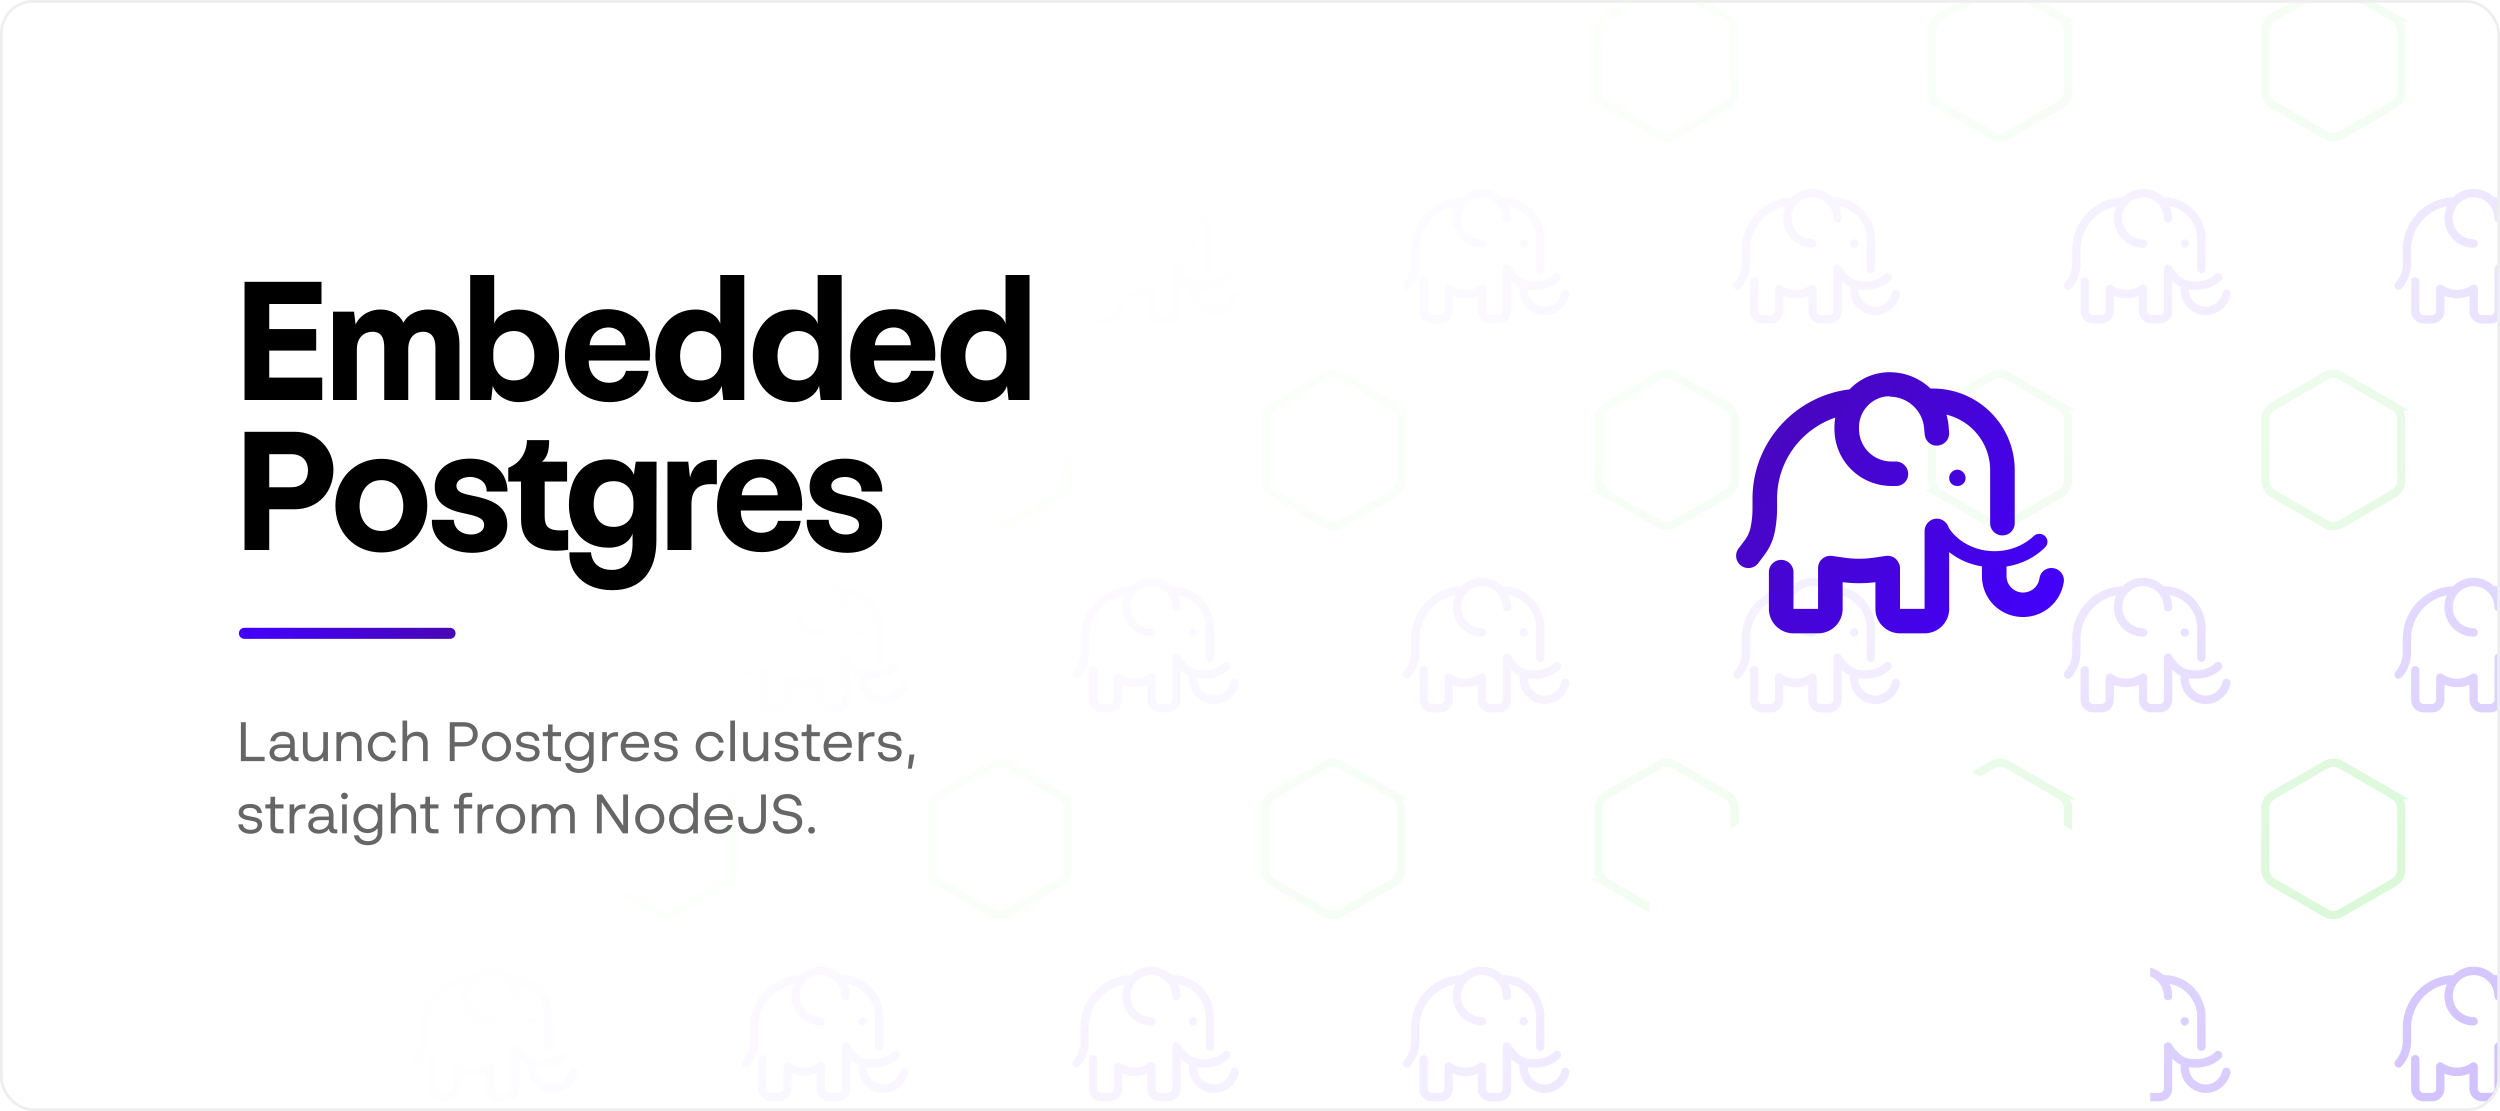<svg xmlns="http://www.w3.org/2000/svg" width="900" height="400" fill="none"><g clip-path="url(#a)"><rect width="900" height="400" fill="#fff" rx="12"/><g opacity=".25"><path stroke="#43DC36" stroke-width="3" d="M-2.75-4.68a5.5 5.5 0 0 1 5.5 0L21.73 6.278a5.5 5.5 0 0 1 2.75 4.763V32.96a5.5 5.5 0 0 1-2.75 4.763L2.75 48.68a5.5 5.5 0 0 1-5.5 0l-18.98-10.958a5.5 5.5 0 0 1-2.75-4.764V11.043a5.5 5.5 0 0 1 2.75-4.764L-2.75-4.68ZM117.25-4.68a5.5 5.5 0 0 1 5.5 0l18.981 10.958a5.502 5.502 0 0 1 2.75 4.763V32.96a5.502 5.502 0 0 1-2.75 4.763L122.75 48.68a5.5 5.5 0 0 1-5.5 0L98.27 37.722a5.5 5.5 0 0 1-2.75-4.764V11.043a5.5 5.5 0 0 1 2.75-4.764L117.25-4.68ZM237.25-4.68a5.5 5.5 0 0 1 5.5 0l18.981 10.958a5.502 5.502 0 0 1 2.75 4.763V32.96a5.502 5.502 0 0 1-2.75 4.763L242.75 48.68a5.5 5.5 0 0 1-5.5 0l-18.981-10.958a5.502 5.502 0 0 1-2.75-4.764V11.043a5.502 5.502 0 0 1 2.75-4.764L237.25-4.68ZM357.25-4.68a5.5 5.5 0 0 1 5.5 0l18.981 10.958a5.502 5.502 0 0 1 2.75 4.763V32.96a5.502 5.502 0 0 1-2.75 4.763L362.75 48.68a5.5 5.5 0 0 1-5.5 0l-18.981-10.958a5.502 5.502 0 0 1-2.75-4.764V11.043a5.502 5.502 0 0 1 2.75-4.764L357.25-4.68ZM477.25-4.68a5.5 5.5 0 0 1 5.5 0l18.981 10.958a5.502 5.502 0 0 1 2.75 4.763V32.96a5.502 5.502 0 0 1-2.75 4.763L482.75 48.68a5.5 5.5 0 0 1-5.5 0l-18.981-10.958a5.502 5.502 0 0 1-2.75-4.764V11.043a5.502 5.502 0 0 1 2.75-4.764L477.25-4.68ZM597.25-4.68a5.5 5.5 0 0 1 5.5 0l18.981 10.958a5.502 5.502 0 0 1 2.75 4.763V32.96a5.502 5.502 0 0 1-2.75 4.763L602.75 48.68a5.5 5.5 0 0 1-5.5 0l-18.981-10.958a5.502 5.502 0 0 1-2.75-4.764V11.043a5.502 5.502 0 0 1 2.75-4.764L597.25-4.68ZM717.25-4.68a5.5 5.5 0 0 1 5.5 0l18.981 10.958a5.502 5.502 0 0 1 2.75 4.763V32.96a5.502 5.502 0 0 1-2.75 4.763L722.75 48.68a5.5 5.5 0 0 1-5.5 0l-18.981-10.958a5.502 5.502 0 0 1-2.75-4.764V11.043a5.502 5.502 0 0 1 2.75-4.764L717.25-4.68ZM837.25-4.68a5.5 5.5 0 0 1 5.5 0l18.981 10.958a5.502 5.502 0 0 1 2.75 4.763V32.96a5.502 5.502 0 0 1-2.75 4.763L842.75 48.68a5.5 5.5 0 0 1-5.5 0l-18.981-10.958a5.502 5.502 0 0 1-2.75-4.764V11.043a5.502 5.502 0 0 1 2.75-4.764L837.25-4.68ZM-2.75 135.32a5.497 5.497 0 0 1 5.5 0l18.98 10.958a5.5 5.5 0 0 1 2.75 4.763v21.918a5.5 5.5 0 0 1-2.75 4.763L2.75 188.68a5.497 5.497 0 0 1-5.5 0l-18.98-10.958a5.5 5.5 0 0 1-2.75-4.763v-21.918a5.5 5.5 0 0 1 2.75-4.763l18.98-10.958ZM117.25 135.32a5.497 5.497 0 0 1 5.5 0l18.981 10.958a5.502 5.502 0 0 1 2.75 4.763v21.918a5.502 5.502 0 0 1-2.75 4.763L122.75 188.68a5.497 5.497 0 0 1-5.5 0l-18.98-10.958a5.5 5.5 0 0 1-2.75-4.763v-21.918a5.5 5.5 0 0 1 2.75-4.763l18.98-10.958ZM237.25 135.32a5.497 5.497 0 0 1 5.5 0l18.981 10.958a5.502 5.502 0 0 1 2.75 4.763v21.918a5.502 5.502 0 0 1-2.75 4.763L242.75 188.68a5.497 5.497 0 0 1-5.5 0l-18.981-10.958a5.502 5.502 0 0 1-2.75-4.763v-21.918a5.502 5.502 0 0 1 2.75-4.763l18.981-10.958ZM357.25 135.32a5.497 5.497 0 0 1 5.5 0l18.981 10.958a5.502 5.502 0 0 1 2.75 4.763v21.918a5.502 5.502 0 0 1-2.75 4.763L362.75 188.68a5.497 5.497 0 0 1-5.5 0l-18.981-10.958a5.502 5.502 0 0 1-2.75-4.763v-21.918a5.502 5.502 0 0 1 2.75-4.763l18.981-10.958ZM477.25 135.32a5.497 5.497 0 0 1 5.5 0l18.981 10.958a5.502 5.502 0 0 1 2.75 4.763v21.918a5.502 5.502 0 0 1-2.75 4.763L482.75 188.68a5.497 5.497 0 0 1-5.5 0l-18.981-10.958a5.502 5.502 0 0 1-2.75-4.763v-21.918a5.502 5.502 0 0 1 2.75-4.763l18.981-10.958ZM597.25 135.32a5.497 5.497 0 0 1 5.5 0l18.981 10.958a5.502 5.502 0 0 1 2.75 4.763v21.918a5.502 5.502 0 0 1-2.75 4.763L602.75 188.68a5.497 5.497 0 0 1-5.5 0l-18.981-10.958a5.502 5.502 0 0 1-2.75-4.763v-21.918a5.502 5.502 0 0 1 2.75-4.763l18.981-10.958ZM717.25 135.32a5.497 5.497 0 0 1 5.5 0l18.981 10.958a5.502 5.502 0 0 1 2.75 4.763v21.918a5.502 5.502 0 0 1-2.75 4.763L722.75 188.68a5.497 5.497 0 0 1-5.5 0l-18.981-10.958a5.502 5.502 0 0 1-2.75-4.763v-21.918a5.502 5.502 0 0 1 2.75-4.763l18.981-10.958ZM837.25 135.32a5.497 5.497 0 0 1 5.5 0l18.981 10.958a5.502 5.502 0 0 1 2.75 4.763v21.918a5.502 5.502 0 0 1-2.75 4.763L842.75 188.68a5.497 5.497 0 0 1-5.5 0l-18.981-10.958a5.502 5.502 0 0 1-2.75-4.763v-21.918a5.502 5.502 0 0 1 2.75-4.763l18.981-10.958ZM-2.75 275.32a5.497 5.497 0 0 1 5.5 0l18.98 10.958a5.5 5.5 0 0 1 2.75 4.763v21.918a5.5 5.5 0 0 1-2.75 4.763L2.75 328.68a5.497 5.497 0 0 1-5.5 0l-18.98-10.958a5.5 5.5 0 0 1-2.75-4.763v-21.918a5.5 5.5 0 0 1 2.75-4.763l18.98-10.958ZM117.25 275.32a5.497 5.497 0 0 1 5.5 0l18.981 10.958a5.502 5.502 0 0 1 2.75 4.763v21.918a5.502 5.502 0 0 1-2.75 4.763L122.75 328.68a5.497 5.497 0 0 1-5.5 0l-18.98-10.958a5.5 5.5 0 0 1-2.75-4.763v-21.918a5.5 5.5 0 0 1 2.75-4.763l18.98-10.958ZM237.25 275.32a5.497 5.497 0 0 1 5.5 0l18.981 10.958a5.502 5.502 0 0 1 2.75 4.763v21.918a5.502 5.502 0 0 1-2.75 4.763L242.75 328.68a5.497 5.497 0 0 1-5.5 0l-18.981-10.958a5.502 5.502 0 0 1-2.75-4.763v-21.918a5.502 5.502 0 0 1 2.75-4.763l18.981-10.958ZM357.25 275.32a5.497 5.497 0 0 1 5.5 0l18.981 10.958a5.502 5.502 0 0 1 2.75 4.763v21.918a5.502 5.502 0 0 1-2.75 4.763L362.75 328.68a5.497 5.497 0 0 1-5.5 0l-18.981-10.958a5.502 5.502 0 0 1-2.75-4.763v-21.918a5.502 5.502 0 0 1 2.75-4.763l18.981-10.958ZM477.25 275.32a5.497 5.497 0 0 1 5.5 0l18.981 10.958a5.502 5.502 0 0 1 2.75 4.763v21.918a5.502 5.502 0 0 1-2.75 4.763L482.75 328.68a5.497 5.497 0 0 1-5.5 0l-18.981-10.958a5.502 5.502 0 0 1-2.75-4.763v-21.918a5.502 5.502 0 0 1 2.75-4.763l18.981-10.958ZM597.25 275.32a5.497 5.497 0 0 1 5.5 0l18.981 10.958a5.502 5.502 0 0 1 2.75 4.763v21.918a5.502 5.502 0 0 1-2.75 4.763L602.75 328.68a5.497 5.497 0 0 1-5.5 0l-18.981-10.958a5.502 5.502 0 0 1-2.75-4.763v-21.918a5.502 5.502 0 0 1 2.75-4.763l18.981-10.958ZM717.25 275.32a5.497 5.497 0 0 1 5.5 0l18.981 10.958a5.502 5.502 0 0 1 2.75 4.763v21.918a5.502 5.502 0 0 1-2.75 4.763L722.75 328.68a5.497 5.497 0 0 1-5.5 0l-18.981-10.958a5.502 5.502 0 0 1-2.75-4.763v-21.918a5.502 5.502 0 0 1 2.75-4.763l18.981-10.958ZM837.25 275.32a5.497 5.497 0 0 1 5.5 0l18.981 10.958a5.502 5.502 0 0 1 2.75 4.763v21.918a5.502 5.502 0 0 1-2.75 4.763L842.75 328.68a5.497 5.497 0 0 1-5.5 0l-18.981-10.958a5.502 5.502 0 0 1-2.75-4.763v-21.918a5.502 5.502 0 0 1 2.75-4.763l18.981-10.958Z"/><path fill="#4200FF" d="m56.863 86.116.76.067a1.497 1.497 0 0 1 1.368 1.627c-.066.834-.787 1.458-1.612 1.382l-.77-.056c-5.427-.464-9.608-5.13-9.608-10.554 0-1.514.318-2.957.88-4.262-7.321 1.36-12.88 7.84-12.88 15.64v4.836c0 3.095-1.044 6.095-2.96 8.518l-.37.379c-.517.738-1.461.842-2.107.322-.647-.606-.752-1.477-.235-2.13l.37-.464a10.682 10.682 0 0 0 2.302-6.625v-4.837c0-10.25 8.062-18.59 18.13-18.92a10.404 10.404 0 0 1 14.691-.01H65c8.288 0 15 6.777 15 15.144v10.601c0 .833-.674 1.514-1.5 1.514-.825 0-1.5-.681-1.5-1.514v-10.6c0-5.992-4.303-10.963-9.956-11.941.478 1.071.788 2.24.89 3.469l.057.776a1.497 1.497 0 0 1-1.369 1.628c-.825.076-1.546-.55-1.612-1.382l-.066-.767c-.328-3.916-3.572-6.928-7.462-6.928-4.135 0-7.481 3.383-7.481 7.553 0 3.928 2.98 7.203 6.862 7.534Zm14.831 14.094c1.238.767 2.635 1.107 4.556 1.107 2.935 0 5.485-.833 7.182-2.574a1.487 1.487 0 0 1 2.118-.02c.591.588.6 1.544.02 2.14-2.438 2.508-5.888 3.483-9.32 3.483-.787 0-1.528-.047-2.25-.161v.076c0 3.313 2.72 6.143 6.085 6.143 2.784 0 5.222-1.922 5.897-4.648l.065-.265a1.488 1.488 0 0 1 1.82-1.098 1.505 1.505 0 0 1 1.087 1.837l-.066.255c-1.003 4.089-4.64 6.948-8.803 6.948-5.016 0-9.084-4.108-9.084-9.172v-.984c-.291-.142-.582-.303-.863-.474-.76-.463-1.463-1.041-2.138-1.713v10.828c0 2.509-2.015 4.544-4.5 4.544h-3c-2.484 0-4.5-2.035-4.5-4.544v-5.423c-1.387.568-2.99.88-4.5.88-1.593 0-3.112-.312-4.5-.88v5.423c0 2.509-2.015 4.544-4.5 4.544h-3c-2.485 0-4.5-2.035-4.5-4.544v-10.601a1.51 1.51 0 0 1 1.5-1.514c.83 0 1.5.681 1.5 1.514v10.601c0 .833.675 1.515 1.5 1.515h3c.825 0 1.5-.682 1.5-1.515v-7.572c0-.066 0-.132.01-.274-.047-.275.037-.653.262-.975a1.484 1.484 0 0 1 2.091-.379 8.905 8.905 0 0 0 5.138 1.628 8.904 8.904 0 0 0 5.137-1.628 1.485 1.485 0 0 1 2.09.379c.226.322.31.7.263.975-.075.142.01.208.01.274v7.572c0 .833.675 1.515 1.5 1.515h3c.825 0 1.5-.682 1.5-1.515V96.774c0-.833.674-1.514 1.5-1.514.524 0 .993.274 1.256.69 1.444 2.178 2.597 3.484 3.937 4.26ZM74 87.688c0 .832-.674 1.514-1.5 1.514-.825 0-1.5-.682-1.5-1.514 0-.833.675-1.515 1.5-1.515.826 0 1.5.682 1.5 1.514ZM175.863 86.116l.76.067a1.497 1.497 0 0 1 1.369 1.627c-.066.834-.788 1.458-1.613 1.382l-.769-.056c-5.428-.464-9.609-5.13-9.609-10.554 0-1.514.319-2.957.881-4.262-7.322 1.36-12.881 7.84-12.881 15.64v4.836a13.73 13.73 0 0 1-2.959 8.518l-.37.379c-.518.738-1.462.842-2.108.322-.647-.606-.752-1.477-.234-2.13l.37-.464a10.683 10.683 0 0 0 2.301-6.625v-4.837c0-10.25 8.062-18.59 18.131-18.92a10.406 10.406 0 0 1 14.691-.01h.178c8.287 0 15 6.777 15 15.144v10.601c0 .833-.675 1.514-1.5 1.514s-1.5-.681-1.5-1.514v-10.6c0-5.992-4.303-10.963-9.956-11.941.478 1.071.787 2.24.89 3.469l.057.776a1.497 1.497 0 0 1-1.369 1.628c-.825.076-1.547-.55-1.613-1.382l-.065-.767c-.328-3.916-3.572-6.928-7.463-6.928-4.134 0-7.481 3.383-7.481 7.553 0 3.928 2.981 7.203 6.862 7.534Zm14.832 14.094c1.237.767 2.634 1.107 4.556 1.107 2.934 0 5.484-.833 7.181-2.574a1.487 1.487 0 0 1 2.119-.02c.591.588.6 1.544.019 2.14-2.438 2.508-5.888 3.483-9.319 3.483a14.34 14.34 0 0 1-2.25-.161v.076c0 3.313 2.719 6.143 6.084 6.143 2.785 0 5.222-1.922 5.897-4.648l.066-.265a1.487 1.487 0 0 1 1.819-1.098 1.505 1.505 0 0 1 1.087 1.837l-.066.255c-1.003 4.089-4.64 6.948-8.803 6.948-5.015 0-9.084-4.108-9.084-9.172v-.984a10.867 10.867 0 0 1-.863-.474c-.759-.463-1.462-1.041-2.137-1.713v10.828c0 2.509-2.016 4.544-4.5 4.544h-3c-2.484 0-4.5-2.035-4.5-4.544v-5.423c-1.388.568-2.991.88-4.5.88-1.594 0-3.113-.312-4.5-.88v5.423c0 2.509-2.016 4.544-4.5 4.544h-3c-2.485 0-4.5-2.035-4.5-4.544v-10.601a1.51 1.51 0 0 1 1.5-1.514c.829 0 1.5.681 1.5 1.514v10.601c0 .833.675 1.515 1.5 1.515h3c.825 0 1.5-.682 1.5-1.515v-7.572c0-.066 0-.132.009-.274-.047-.275.038-.653.263-.975a1.484 1.484 0 0 1 2.09-.379 8.907 8.907 0 0 0 5.138 1.628 8.904 8.904 0 0 0 5.137-1.628 1.485 1.485 0 0 1 2.091.379c.225.322.309.7.263.975-.075.142.009.208.009.274v7.572c0 .833.675 1.515 1.5 1.515h3c.825 0 1.5-.682 1.5-1.515V96.774c0-.833.675-1.514 1.5-1.514.525 0 .994.274 1.256.69 1.444 2.178 2.597 3.484 3.938 4.26Zm2.306-12.522c0 .832-.675 1.514-1.5 1.514s-1.5-.682-1.5-1.514c0-.833.675-1.515 1.5-1.515s1.5.682 1.5 1.514ZM294.864 86.116l.759.067a1.497 1.497 0 0 1 1.369 1.627c-.066.834-.788 1.458-1.613 1.382l-.768-.056c-5.428-.464-9.61-5.13-9.61-10.554 0-1.514.319-2.957.882-4.262-7.322 1.36-12.882 7.84-12.882 15.64v4.836c0 3.095-1.043 6.095-2.958 8.518l-.371.379c-.517.738-1.461.842-2.108.322-.647-.606-.751-1.477-.234-2.13l.37-.464a10.683 10.683 0 0 0 2.301-6.625v-4.837c0-10.25 8.063-18.59 18.132-18.92a10.402 10.402 0 0 1 7.35-3.039c2.85 0 5.446 1.15 7.34 3.029h.178c8.288 0 15 6.777 15 15.144v10.601c0 .833-.675 1.514-1.5 1.514s-1.5-.681-1.5-1.514v-10.6c0-5.992-4.303-10.963-9.956-11.941.478 1.071.788 2.24.891 3.469l.056.776a1.497 1.497 0 0 1-1.369 1.628 1.49 1.49 0 0 1-1.612-1.382l-.066-.767c-.328-3.916-3.572-6.928-7.462-6.928-4.135 0-7.482 3.383-7.482 7.553 0 3.928 2.982 7.203 6.863 7.534Zm14.831 14.094c1.238.767 2.634 1.107 4.556 1.107 2.935 0 5.485-.833 7.182-2.574a1.486 1.486 0 0 1 2.118-.02c.591.588.6 1.544.019 2.14-2.437 2.508-5.887 3.483-9.319 3.483-.787 0-1.528-.047-2.25-.161v.076c0 3.313 2.719 6.143 6.085 6.143 2.784 0 5.222-1.922 5.897-4.648l.065-.265a1.488 1.488 0 0 1 1.819-1.098 1.504 1.504 0 0 1 1.087 1.837l-.065.255c-1.003 4.089-4.641 6.948-8.803 6.948-5.016 0-9.085-4.108-9.085-9.172v-.984c-.29-.142-.581-.303-.862-.474-.76-.463-1.463-1.041-2.138-1.713v10.828c0 2.509-2.015 4.544-4.5 4.544h-3c-2.484 0-4.5-2.035-4.5-4.544v-5.423a12.17 12.17 0 0 1-4.5.88c-1.593 0-3.112-.312-4.5-.88v5.423c0 2.509-2.015 4.544-4.5 4.544h-3c-2.485 0-4.5-2.035-4.5-4.544v-10.601a1.51 1.51 0 0 1 1.5-1.514c.829 0 1.5.681 1.5 1.514v10.601c0 .833.675 1.515 1.5 1.515h3c.825 0 1.5-.682 1.5-1.515v-7.572c0-.066 0-.132.01-.274-.047-.275.037-.653.262-.975a1.485 1.485 0 0 1 2.091-.379 8.904 8.904 0 0 0 5.137 1.628 8.904 8.904 0 0 0 5.138-1.628 1.484 1.484 0 0 1 2.09.379c.225.322.31.7.263.975-.075.142.009.208.009.274v7.572c0 .833.675 1.515 1.5 1.515h3c.825 0 1.5-.682 1.5-1.515V96.774c0-.833.675-1.514 1.5-1.514.525 0 .994.274 1.257.69 1.443 2.178 2.596 3.484 3.937 4.26Zm2.306-12.522c0 .832-.675 1.514-1.5 1.514s-1.5-.682-1.5-1.514c0-.833.675-1.515 1.5-1.515s1.5.682 1.5 1.514ZM413.864 86.116l.76.067a1.497 1.497 0 0 1 1.368 1.627 1.49 1.49 0 0 1-1.612 1.382l-.769-.056c-5.428-.464-9.609-5.13-9.609-10.554 0-1.514.319-2.957.881-4.262-7.322 1.36-12.881 7.84-12.881 15.64v4.836c0 3.095-1.044 6.095-2.959 8.518l-.37.379c-.518.738-1.462.842-2.108.322-.647-.606-.752-1.477-.234-2.13l.37-.464a10.683 10.683 0 0 0 2.301-6.625v-4.837c0-10.25 8.062-18.59 18.131-18.92a10.406 10.406 0 0 1 14.691-.01h.178c8.287 0 15 6.777 15 15.144v10.601c0 .833-.675 1.514-1.5 1.514s-1.5-.681-1.5-1.514v-10.6c0-5.992-4.303-10.963-9.956-11.941.478 1.071.787 2.24.89 3.469l.056.776a1.497 1.497 0 0 1-1.368 1.628c-.825.076-1.547-.55-1.613-1.382l-.065-.767c-.329-3.916-3.572-6.928-7.463-6.928-4.134 0-7.481 3.383-7.481 7.553 0 3.928 2.981 7.203 6.862 7.534Zm14.832 14.094c1.237.767 2.634 1.107 4.556 1.107 2.934 0 5.484-.833 7.181-2.574a1.487 1.487 0 0 1 2.119-.02c.59.588.6 1.544.019 2.14-2.438 2.508-5.888 3.483-9.319 3.483a14.34 14.34 0 0 1-2.25-.161v.076c0 3.313 2.719 6.143 6.084 6.143 2.785 0 5.222-1.922 5.897-4.648l.066-.265a1.487 1.487 0 0 1 1.818-1.098 1.504 1.504 0 0 1 1.088 1.837l-.066.255c-1.003 4.089-4.64 6.948-8.803 6.948-5.015 0-9.084-4.108-9.084-9.172v-.984a10.867 10.867 0 0 1-.863-.474c-.759-.463-1.462-1.041-2.137-1.713v10.828c0 2.509-2.016 4.544-4.5 4.544h-3c-2.485 0-4.5-2.035-4.5-4.544v-5.423c-1.388.568-2.991.88-4.5.88-1.594 0-3.113-.312-4.5-.88v5.423c0 2.509-2.016 4.544-4.5 4.544h-3c-2.486 0-4.5-2.035-4.5-4.544v-10.601a1.51 1.51 0 0 1 1.5-1.514c.829 0 1.5.681 1.5 1.514v10.601c0 .833.675 1.515 1.5 1.515h3c.825 0 1.5-.682 1.5-1.515v-7.572c0-.066 0-.132.009-.274-.047-.275.038-.653.263-.975a1.484 1.484 0 0 1 2.09-.379 8.904 8.904 0 0 0 5.138 1.628 8.904 8.904 0 0 0 5.137-1.628 1.485 1.485 0 0 1 2.091.379c.225.322.309.7.262.975-.075.142.01.208.01.274v7.572c0 .833.675 1.515 1.5 1.515h3c.825 0 1.5-.682 1.5-1.515V96.774c0-.833.675-1.514 1.5-1.514.525 0 .994.274 1.256.69 1.444 2.178 2.597 3.484 3.938 4.26Zm2.306-12.522c0 .832-.675 1.514-1.5 1.514s-1.5-.682-1.5-1.514c0-.833.675-1.515 1.5-1.515s1.5.682 1.5 1.514ZM532.865 86.116l.759.067a1.497 1.497 0 0 1 1.369 1.627c-.066.834-.788 1.458-1.613 1.382l-.768-.056c-5.429-.464-9.61-5.13-9.61-10.554 0-1.514.319-2.957.881-4.262-7.321 1.36-12.881 7.84-12.881 15.64v4.836a13.73 13.73 0 0 1-2.959 8.518l-.37.379c-.517.738-1.461.842-2.108.322-.647-.606-.752-1.477-.234-2.13l.37-.464a10.683 10.683 0 0 0 2.301-6.625v-4.837c0-10.25 8.063-18.59 18.131-18.92a10.406 10.406 0 0 1 14.691-.01h.178c8.288 0 15 6.777 15 15.144v10.601c0 .833-.675 1.514-1.5 1.514s-1.5-.681-1.5-1.514v-10.6c0-5.992-4.303-10.963-9.956-11.941.478 1.071.787 2.24.891 3.469l.056.776a1.497 1.497 0 0 1-1.369 1.628 1.49 1.49 0 0 1-1.612-1.382l-.066-.767c-.328-3.916-3.572-6.928-7.463-6.928-4.134 0-7.481 3.383-7.481 7.553 0 3.928 2.981 7.203 6.863 7.534Zm14.831 14.094c1.237.767 2.634 1.107 4.556 1.107 2.935 0 5.485-.833 7.181-2.574a1.487 1.487 0 0 1 2.119-.02c.591.588.6 1.544.019 2.14-2.438 2.508-5.888 3.483-9.319 3.483-.787 0-1.528-.047-2.25-.161v.076c0 3.313 2.719 6.143 6.085 6.143 2.784 0 5.221-1.922 5.896-4.648l.066-.265a1.488 1.488 0 0 1 1.819-1.098 1.504 1.504 0 0 1 1.087 1.837l-.065.255c-1.003 4.089-4.641 6.948-8.803 6.948-5.016 0-9.085-4.108-9.085-9.172v-.984c-.29-.142-.581-.303-.862-.474-.76-.463-1.463-1.041-2.138-1.713v10.828c0 2.509-2.015 4.544-4.5 4.544h-3c-2.484 0-4.5-2.035-4.5-4.544v-5.423a12.17 12.17 0 0 1-4.5.88c-1.594 0-3.112-.312-4.5-.88v5.423c0 2.509-2.015 4.544-4.5 4.544h-3c-2.485 0-4.5-2.035-4.5-4.544v-10.601a1.51 1.51 0 0 1 1.5-1.514c.829 0 1.5.681 1.5 1.514v10.601c0 .833.675 1.515 1.5 1.515h3c.825 0 1.5-.682 1.5-1.515v-7.572c0-.066 0-.132.01-.274-.047-.275.037-.653.262-.975a1.485 1.485 0 0 1 2.091-.379 8.904 8.904 0 0 0 5.137 1.628 8.904 8.904 0 0 0 5.138-1.628 1.484 1.484 0 0 1 2.09.379c.225.322.31.7.263.975-.075.142.009.208.009.274v7.572c0 .833.675 1.515 1.5 1.515h3c.825 0 1.5-.682 1.5-1.515V96.774c0-.833.675-1.514 1.5-1.514.525 0 .994.274 1.256.69 1.444 2.178 2.597 3.484 3.938 4.26Zm2.306-12.522c0 .832-.675 1.514-1.5 1.514s-1.5-.682-1.5-1.514c0-.833.675-1.515 1.5-1.515s1.5.682 1.5 1.514ZM651.865 86.116l.759.067a1.497 1.497 0 0 1 1.369 1.627 1.49 1.49 0 0 1-1.612 1.382l-.769-.056c-5.428-.464-9.609-5.13-9.609-10.554 0-1.514.318-2.957.881-4.262-7.322 1.36-12.881 7.84-12.881 15.64v4.836c0 3.095-1.044 6.095-2.959 8.518l-.37.379c-.518.738-1.462.842-2.108.322-.647-.606-.752-1.477-.235-2.13l.371-.464a10.683 10.683 0 0 0 2.301-6.625v-4.837c0-10.25 8.062-18.59 18.131-18.92a10.404 10.404 0 0 1 14.69-.01h.179c8.287 0 15 6.777 15 15.144v10.601c0 .833-.675 1.514-1.5 1.514s-1.5-.681-1.5-1.514v-10.6c0-5.992-4.304-10.963-9.957-11.941.478 1.071.788 2.24.891 3.469l.056.776a1.497 1.497 0 0 1-1.369 1.628c-.825.076-1.546-.55-1.612-1.382l-.066-.767c-.328-3.916-3.572-6.928-7.462-6.928-4.135 0-7.481 3.383-7.481 7.553 0 3.928 2.981 7.203 6.862 7.534Zm14.831 14.094c1.238.767 2.635 1.107 4.557 1.107 2.934 0 5.484-.833 7.181-2.574a1.487 1.487 0 0 1 2.119-.02c.59.588.6 1.544.018 2.14-2.437 2.508-5.887 3.483-9.318 3.483-.788 0-1.529-.047-2.25-.161v.076c0 3.313 2.718 6.143 6.084 6.143 2.784 0 5.222-1.922 5.897-4.648l.065-.265a1.488 1.488 0 0 1 1.819-1.098 1.505 1.505 0 0 1 1.088 1.837l-.066.255c-1.003 4.089-4.641 6.948-8.803 6.948-5.016 0-9.084-4.108-9.084-9.172v-.984a10.694 10.694 0 0 1-.863-.474c-.759-.463-1.462-1.041-2.137-1.713v10.828c0 2.509-2.016 4.544-4.5 4.544h-3c-2.485 0-4.5-2.035-4.5-4.544v-5.423c-1.388.568-2.991.88-4.5.88-1.594 0-3.113-.312-4.5-.88v5.423c0 2.509-2.016 4.544-4.5 4.544h-3c-2.486 0-4.5-2.035-4.5-4.544v-10.601a1.51 1.51 0 0 1 1.5-1.514c.828 0 1.5.681 1.5 1.514v10.601c0 .833.675 1.515 1.5 1.515h3c.825 0 1.5-.682 1.5-1.515v-7.572c0-.066 0-.132.009-.274-.047-.275.037-.653.262-.975a1.485 1.485 0 0 1 2.091-.379 8.904 8.904 0 0 0 5.138 1.628 8.904 8.904 0 0 0 5.137-1.628 1.485 1.485 0 0 1 2.091.379c.225.322.309.7.262.975-.075.142.01.208.01.274v7.572c0 .833.675 1.515 1.5 1.515h3c.825 0 1.5-.682 1.5-1.515V96.774c0-.833.675-1.514 1.5-1.514.525 0 .993.274 1.256.69 1.444 2.178 2.597 3.484 3.937 4.26Zm2.307-12.522c0 .832-.675 1.514-1.5 1.514s-1.5-.682-1.5-1.514c0-.833.675-1.515 1.5-1.515s1.5.682 1.5 1.514ZM770.866 86.116l.759.067a1.497 1.497 0 0 1 1.369 1.627c-.066.834-.788 1.458-1.613 1.382l-.769-.056c-5.428-.464-9.609-5.13-9.609-10.554 0-1.514.319-2.957.881-4.262-7.322 1.36-12.881 7.84-12.881 15.64v4.836a13.73 13.73 0 0 1-2.959 8.518l-.37.379c-.518.738-1.462.842-2.108.322-.647-.606-.752-1.477-.234-2.13l.37-.464a10.683 10.683 0 0 0 2.301-6.625v-4.837c0-10.25 8.063-18.59 18.131-18.92a10.406 10.406 0 0 1 14.691-.01h.178c8.288 0 15 6.777 15 15.144v10.601c0 .833-.675 1.514-1.5 1.514s-1.5-.681-1.5-1.514v-10.6c0-5.992-4.303-10.963-9.956-11.941.478 1.071.787 2.24.89 3.469l.057.776a1.497 1.497 0 0 1-1.369 1.628c-.825.076-1.547-.55-1.613-1.382l-.065-.767c-.328-3.916-3.572-6.928-7.463-6.928-4.134 0-7.481 3.383-7.481 7.553 0 3.928 2.981 7.203 6.863 7.534Zm14.831 14.094c1.237.767 2.634 1.107 4.556 1.107 2.934 0 5.484-.833 7.181-2.574a1.487 1.487 0 0 1 2.119-.02c.591.588.6 1.544.019 2.14-2.438 2.508-5.888 3.483-9.319 3.483-.787 0-1.528-.047-2.25-.161v.076c0 3.313 2.719 6.143 6.084 6.143 2.785 0 5.222-1.922 5.897-4.648l.066-.265a1.487 1.487 0 0 1 1.819-1.098 1.505 1.505 0 0 1 1.087 1.837l-.065.255c-1.004 4.089-4.641 6.948-8.804 6.948-5.015 0-9.084-4.108-9.084-9.172v-.984a10.676 10.676 0 0 1-.862-.474c-.76-.463-1.463-1.041-2.138-1.713v10.828c0 2.509-2.016 4.544-4.5 4.544h-3c-2.484 0-4.5-2.035-4.5-4.544v-5.423c-1.387.568-2.991.88-4.5.88-1.594 0-3.112-.312-4.5-.88v5.423c0 2.509-2.016 4.544-4.5 4.544h-3c-2.485 0-4.5-2.035-4.5-4.544v-10.601a1.51 1.51 0 0 1 1.5-1.514c.829 0 1.5.681 1.5 1.514v10.601c0 .833.675 1.515 1.5 1.515h3c.825 0 1.5-.682 1.5-1.515v-7.572c0-.066 0-.132.009-.274-.046-.275.038-.653.263-.975a1.485 1.485 0 0 1 2.091-.379 8.904 8.904 0 0 0 5.137 1.628 8.907 8.907 0 0 0 5.138-1.628 1.484 1.484 0 0 1 2.09.379c.225.322.31.7.263.975-.075.142.009.208.009.274v7.572c0 .833.675 1.515 1.5 1.515h3c.825 0 1.5-.682 1.5-1.515V96.774c0-.833.675-1.514 1.5-1.514.525 0 .994.274 1.256.69 1.444 2.178 2.597 3.484 3.938 4.26Zm2.306-12.522c0 .832-.675 1.514-1.5 1.514s-1.5-.682-1.5-1.514c0-.833.675-1.515 1.5-1.515s1.5.682 1.5 1.514ZM889.866 86.116l.759.067a1.497 1.497 0 0 1 1.369 1.627c-.066.834-.787 1.458-1.612 1.382l-.769-.056c-5.428-.464-9.61-5.13-9.61-10.554 0-1.514.319-2.957.882-4.262-7.322 1.36-12.882 7.84-12.882 15.64v4.836c0 3.095-1.043 6.095-2.958 8.518l-.371.379c-.517.738-1.461.842-2.108.322-.646-.606-.751-1.477-.234-2.13l.37-.464a10.677 10.677 0 0 0 2.301-6.625v-4.837c0-10.25 8.063-18.59 18.132-18.92a10.402 10.402 0 0 1 7.35-3.039c2.85 0 5.447 1.15 7.34 3.029h.178c8.288 0 15 6.777 15 15.144v10.601c0 .833-.675 1.514-1.5 1.514s-1.5-.681-1.5-1.514v-10.6c0-5.992-4.303-10.963-9.956-11.941.478 1.071.788 2.24.891 3.469l.056.776a1.497 1.497 0 0 1-1.369 1.628 1.49 1.49 0 0 1-1.612-1.382l-.066-.767c-.328-3.916-3.572-6.928-7.462-6.928-4.135 0-7.482 3.383-7.482 7.553 0 3.928 2.982 7.203 6.863 7.534Zm14.831 14.094c1.238.767 2.635 1.107 4.556 1.107 2.935 0 5.485-.833 7.182-2.574a1.486 1.486 0 0 1 2.118-.02c.591.588.6 1.544.019 2.14-2.437 2.508-5.887 3.483-9.319 3.483-.787 0-1.528-.047-2.25-.161v.076c0 3.313 2.719 6.143 6.085 6.143 2.784 0 5.222-1.922 5.897-4.648l.065-.265a1.488 1.488 0 0 1 1.819-1.098 1.505 1.505 0 0 1 1.088 1.837l-.066.255c-1.003 4.089-4.641 6.948-8.803 6.948-5.016 0-9.085-4.108-9.085-9.172v-.984c-.29-.142-.581-.303-.862-.474-.759-.463-1.463-1.041-2.138-1.713v10.828c0 2.509-2.015 4.544-4.5 4.544h-3c-2.484 0-4.5-2.035-4.5-4.544v-5.423a12.17 12.17 0 0 1-4.5.88c-1.593 0-3.112-.312-4.5-.88v5.423c0 2.509-2.015 4.544-4.5 4.544h-3c-2.485 0-4.5-2.035-4.5-4.544v-10.601a1.51 1.51 0 0 1 1.5-1.514c.829 0 1.5.681 1.5 1.514v10.601c0 .833.675 1.515 1.5 1.515h3c.825 0 1.5-.682 1.5-1.515v-7.572c0-.066 0-.132.01-.274-.047-.275.037-.653.262-.975a1.485 1.485 0 0 1 2.091-.379 8.904 8.904 0 0 0 5.137 1.628 8.904 8.904 0 0 0 5.138-1.628 1.485 1.485 0 0 1 2.091.379c.225.322.309.7.262.975-.075.142.009.208.009.274v7.572c0 .833.675 1.515 1.5 1.515h3c.825 0 1.5-.682 1.5-1.515V96.774c0-.833.675-1.514 1.5-1.514.525 0 .994.274 1.257.69 1.443 2.178 2.597 3.484 3.937 4.26Zm2.306-12.522c0 .832-.675 1.514-1.5 1.514s-1.5-.682-1.5-1.514c0-.833.675-1.515 1.5-1.515s1.5.682 1.5 1.514ZM56.863 226.116l.76.067a1.497 1.497 0 0 1 1.368 1.628c-.066.832-.787 1.457-1.612 1.381l-.77-.056c-5.427-.464-9.608-5.13-9.608-10.554 0-1.514.318-2.957.88-4.262-7.321 1.36-12.88 7.84-12.88 15.639v4.837c0 3.095-1.044 6.095-2.96 8.518l-.37.379c-.517.738-1.461.842-2.107.322-.647-.606-.752-1.477-.235-2.13l.37-.464a10.682 10.682 0 0 0 2.302-6.625v-4.837c0-10.251 8.062-18.59 18.13-18.92a10.403 10.403 0 0 1 7.35-3.039c2.85 0 5.448 1.15 7.341 3.029H65c8.288 0 15 6.777 15 15.144v10.601c0 .833-.674 1.514-1.5 1.514-.825 0-1.5-.681-1.5-1.514v-10.601c0-5.991-4.303-10.962-9.956-11.94.478 1.071.788 2.24.89 3.469l.057.776a1.497 1.497 0 0 1-1.369 1.628c-.825.076-1.546-.549-1.612-1.382l-.066-.767c-.328-3.916-3.572-6.928-7.462-6.928-4.135 0-7.481 3.383-7.481 7.553 0 3.928 2.98 7.203 6.862 7.534Zm14.831 14.094c1.238.767 2.635 1.107 4.556 1.107 2.935 0 5.485-.833 7.182-2.574a1.486 1.486 0 0 1 2.118-.019c.591.587.6 1.543.02 2.139-2.438 2.508-5.888 3.483-9.32 3.483-.787 0-1.528-.047-2.25-.161v.076c0 3.313 2.72 6.143 6.085 6.143 2.784 0 5.222-1.922 5.897-4.648l.065-.265a1.488 1.488 0 0 1 1.82-1.098 1.505 1.505 0 0 1 1.087 1.837l-.066.255c-1.003 4.089-4.64 6.948-8.803 6.948-5.016 0-9.084-4.108-9.084-9.172v-.984c-.291-.142-.582-.303-.863-.474-.76-.463-1.463-1.041-2.138-1.713v10.828c0 2.509-2.015 4.544-4.5 4.544h-3c-2.484 0-4.5-2.035-4.5-4.544v-5.423c-1.387.568-2.99.88-4.5.88-1.593 0-3.112-.312-4.5-.88v5.423c0 2.509-2.015 4.544-4.5 4.544h-3c-2.485 0-4.5-2.035-4.5-4.544v-10.601a1.51 1.51 0 0 1 1.5-1.514c.83 0 1.5.681 1.5 1.514v10.601c0 .833.675 1.515 1.5 1.515h3c.825 0 1.5-.682 1.5-1.515v-7.572c0-.066 0-.132.01-.274-.047-.275.037-.653.262-.975a1.484 1.484 0 0 1 2.091-.379 8.905 8.905 0 0 0 5.138 1.628 8.904 8.904 0 0 0 5.137-1.628 1.485 1.485 0 0 1 2.09.379c.226.322.31.7.263.975-.075.142.01.208.01.274v7.572c0 .833.675 1.515 1.5 1.515h3c.825 0 1.5-.682 1.5-1.515v-15.144c0-.833.674-1.514 1.5-1.514.524 0 .993.274 1.256.691 1.444 2.177 2.597 3.483 3.937 4.259ZM74 227.688c0 .832-.674 1.514-1.5 1.514-.825 0-1.5-.682-1.5-1.514 0-.833.675-1.515 1.5-1.515.826 0 1.5.682 1.5 1.515ZM175.863 226.116l.76.067a1.497 1.497 0 0 1 1.369 1.628c-.066.832-.788 1.457-1.613 1.381l-.769-.056c-5.428-.464-9.609-5.13-9.609-10.554 0-1.514.319-2.957.881-4.262-7.322 1.36-12.881 7.84-12.881 15.639v4.837a13.73 13.73 0 0 1-2.959 8.518l-.37.379c-.518.738-1.462.842-2.108.322-.647-.606-.752-1.477-.234-2.13l.37-.464a10.683 10.683 0 0 0 2.301-6.625v-4.837c0-10.251 8.062-18.59 18.131-18.92a10.404 10.404 0 0 1 7.35-3.039c2.85 0 5.447 1.15 7.341 3.029h.178c8.287 0 15 6.777 15 15.144v10.601c0 .833-.675 1.514-1.5 1.514s-1.5-.681-1.5-1.514v-10.601c0-5.991-4.303-10.962-9.956-11.94.478 1.071.787 2.24.89 3.469l.057.776a1.497 1.497 0 0 1-1.369 1.628c-.825.076-1.547-.549-1.613-1.382l-.065-.767c-.328-3.916-3.572-6.928-7.463-6.928-4.134 0-7.481 3.383-7.481 7.553 0 3.928 2.981 7.203 6.862 7.534Zm14.832 14.094c1.237.767 2.634 1.107 4.556 1.107 2.934 0 5.484-.833 7.181-2.574a1.486 1.486 0 0 1 2.119-.019c.591.587.6 1.543.019 2.139-2.438 2.508-5.888 3.483-9.319 3.483a14.34 14.34 0 0 1-2.25-.161v.076c0 3.313 2.719 6.143 6.084 6.143 2.785 0 5.222-1.922 5.897-4.648l.066-.265a1.487 1.487 0 0 1 1.819-1.098 1.505 1.505 0 0 1 1.087 1.837l-.066.255c-1.003 4.089-4.64 6.948-8.803 6.948-5.015 0-9.084-4.108-9.084-9.172v-.984a10.867 10.867 0 0 1-.863-.474c-.759-.463-1.462-1.041-2.137-1.713v10.828c0 2.509-2.016 4.544-4.5 4.544h-3c-2.484 0-4.5-2.035-4.5-4.544v-5.423c-1.388.568-2.991.88-4.5.88-1.594 0-3.113-.312-4.5-.88v5.423c0 2.509-2.016 4.544-4.5 4.544h-3c-2.485 0-4.5-2.035-4.5-4.544v-10.601a1.51 1.51 0 0 1 1.5-1.514c.829 0 1.5.681 1.5 1.514v10.601c0 .833.675 1.515 1.5 1.515h3c.825 0 1.5-.682 1.5-1.515v-7.572c0-.066 0-.132.009-.274-.047-.275.038-.653.263-.975a1.484 1.484 0 0 1 2.09-.379 8.907 8.907 0 0 0 5.138 1.628 8.904 8.904 0 0 0 5.137-1.628 1.485 1.485 0 0 1 2.091.379c.225.322.309.7.263.975-.075.142.009.208.009.274v7.572c0 .833.675 1.515 1.5 1.515h3c.825 0 1.5-.682 1.5-1.515v-15.144c0-.833.675-1.514 1.5-1.514.525 0 .994.274 1.256.691 1.444 2.177 2.597 3.483 3.938 4.259Zm2.306-12.522c0 .832-.675 1.514-1.5 1.514s-1.5-.682-1.5-1.514c0-.833.675-1.515 1.5-1.515s1.5.682 1.5 1.515ZM294.864 226.116l.759.067a1.497 1.497 0 0 1 1.369 1.628c-.066.832-.788 1.457-1.613 1.381l-.768-.056c-5.428-.464-9.61-5.13-9.61-10.554 0-1.514.319-2.957.882-4.262-7.322 1.36-12.882 7.84-12.882 15.639v4.837c0 3.095-1.043 6.095-2.958 8.518l-.371.379c-.517.738-1.461.842-2.108.322-.647-.606-.751-1.477-.234-2.13l.37-.464a10.683 10.683 0 0 0 2.301-6.625v-4.837c0-10.251 8.063-18.59 18.132-18.92a10.4 10.4 0 0 1 7.35-3.039c2.85 0 5.446 1.15 7.34 3.029h.178c8.288 0 15 6.777 15 15.144v10.601c0 .833-.675 1.514-1.5 1.514s-1.5-.681-1.5-1.514v-10.601c0-5.991-4.303-10.962-9.956-11.94.478 1.071.788 2.24.891 3.469l.056.776a1.497 1.497 0 0 1-1.369 1.628c-.825.076-1.547-.549-1.612-1.382l-.066-.767c-.328-3.916-3.572-6.928-7.462-6.928-4.135 0-7.482 3.383-7.482 7.553 0 3.928 2.982 7.203 6.863 7.534Zm14.831 14.094c1.238.767 2.634 1.107 4.556 1.107 2.935 0 5.485-.833 7.182-2.574a1.485 1.485 0 0 1 2.118-.019c.591.587.6 1.543.019 2.139-2.437 2.508-5.887 3.483-9.319 3.483-.787 0-1.528-.047-2.25-.161v.076c0 3.313 2.719 6.143 6.085 6.143 2.784 0 5.222-1.922 5.897-4.648l.065-.265a1.488 1.488 0 0 1 1.819-1.098 1.504 1.504 0 0 1 1.087 1.837l-.065.255c-1.003 4.089-4.641 6.948-8.803 6.948-5.016 0-9.085-4.108-9.085-9.172v-.984c-.29-.142-.581-.303-.862-.474-.76-.463-1.463-1.041-2.138-1.713v10.828c0 2.509-2.015 4.544-4.5 4.544h-3c-2.484 0-4.5-2.035-4.5-4.544v-5.423a12.17 12.17 0 0 1-4.5.88c-1.593 0-3.112-.312-4.5-.88v5.423c0 2.509-2.015 4.544-4.5 4.544h-3c-2.485 0-4.5-2.035-4.5-4.544v-10.601a1.51 1.51 0 0 1 1.5-1.514c.829 0 1.5.681 1.5 1.514v10.601c0 .833.675 1.515 1.5 1.515h3c.825 0 1.5-.682 1.5-1.515v-7.572c0-.066 0-.132.01-.274-.047-.275.037-.653.262-.975a1.485 1.485 0 0 1 2.091-.379 8.904 8.904 0 0 0 5.137 1.628 8.904 8.904 0 0 0 5.138-1.628 1.484 1.484 0 0 1 2.09.379c.225.322.31.7.263.975-.075.142.009.208.009.274v7.572c0 .833.675 1.515 1.5 1.515h3c.825 0 1.5-.682 1.5-1.515v-15.144c0-.833.675-1.514 1.5-1.514.525 0 .994.274 1.257.691 1.443 2.177 2.596 3.483 3.937 4.259Zm2.306-12.522c0 .832-.675 1.514-1.5 1.514s-1.5-.682-1.5-1.514c0-.833.675-1.515 1.5-1.515s1.5.682 1.5 1.515ZM413.864 226.116l.76.067a1.496 1.496 0 0 1 1.368 1.628 1.49 1.49 0 0 1-1.612 1.381l-.769-.056c-5.428-.464-9.609-5.13-9.609-10.554 0-1.514.319-2.957.881-4.262-7.322 1.36-12.881 7.84-12.881 15.639v4.837c0 3.095-1.044 6.095-2.959 8.518l-.37.379c-.518.738-1.462.842-2.108.322-.647-.606-.752-1.477-.234-2.13l.37-.464a10.683 10.683 0 0 0 2.301-6.625v-4.837c0-10.251 8.062-18.59 18.131-18.92a10.404 10.404 0 0 1 7.35-3.039c2.85 0 5.447 1.15 7.341 3.029h.178c8.287 0 15 6.777 15 15.144v10.601c0 .833-.675 1.514-1.5 1.514s-1.5-.681-1.5-1.514v-10.601c0-5.991-4.303-10.962-9.956-11.94.478 1.071.787 2.24.89 3.469l.056.776a1.496 1.496 0 0 1-1.368 1.628c-.825.076-1.547-.549-1.613-1.382l-.065-.767c-.329-3.916-3.572-6.928-7.463-6.928-4.134 0-7.481 3.383-7.481 7.553 0 3.928 2.981 7.203 6.862 7.534Zm14.832 14.094c1.237.767 2.634 1.107 4.556 1.107 2.934 0 5.484-.833 7.181-2.574a1.486 1.486 0 0 1 2.119-.019c.59.587.6 1.543.019 2.139-2.438 2.508-5.888 3.483-9.319 3.483a14.34 14.34 0 0 1-2.25-.161v.076c0 3.313 2.719 6.143 6.084 6.143 2.785 0 5.222-1.922 5.897-4.648l.066-.265a1.487 1.487 0 0 1 1.818-1.098 1.504 1.504 0 0 1 1.088 1.837l-.066.255c-1.003 4.089-4.64 6.948-8.803 6.948-5.015 0-9.084-4.108-9.084-9.172v-.984a10.867 10.867 0 0 1-.863-.474c-.759-.463-1.462-1.041-2.137-1.713v10.828c0 2.509-2.016 4.544-4.5 4.544h-3c-2.485 0-4.5-2.035-4.5-4.544v-5.423c-1.388.568-2.991.88-4.5.88-1.594 0-3.113-.312-4.5-.88v5.423c0 2.509-2.016 4.544-4.5 4.544h-3c-2.486 0-4.5-2.035-4.5-4.544v-10.601a1.51 1.51 0 0 1 1.5-1.514c.829 0 1.5.681 1.5 1.514v10.601c0 .833.675 1.515 1.5 1.515h3c.825 0 1.5-.682 1.5-1.515v-7.572c0-.066 0-.132.009-.274-.047-.275.038-.653.263-.975a1.484 1.484 0 0 1 2.09-.379 8.904 8.904 0 0 0 5.138 1.628 8.904 8.904 0 0 0 5.137-1.628 1.485 1.485 0 0 1 2.091.379c.225.322.309.7.262.975-.075.142.01.208.01.274v7.572c0 .833.675 1.515 1.5 1.515h3c.825 0 1.5-.682 1.5-1.515v-15.144c0-.833.675-1.514 1.5-1.514.525 0 .994.274 1.256.691 1.444 2.177 2.597 3.483 3.938 4.259Zm2.306-12.522c0 .832-.675 1.514-1.5 1.514s-1.5-.682-1.5-1.514c0-.833.675-1.515 1.5-1.515s1.5.682 1.5 1.515ZM532.865 226.116l.759.067a1.497 1.497 0 0 1 1.369 1.628c-.066.832-.788 1.457-1.613 1.381l-.768-.056c-5.429-.464-9.61-5.13-9.61-10.554 0-1.514.319-2.957.881-4.262-7.321 1.36-12.881 7.84-12.881 15.639v4.837a13.73 13.73 0 0 1-2.959 8.518l-.37.379c-.517.738-1.461.842-2.108.322-.647-.606-.752-1.477-.234-2.13l.37-.464a10.683 10.683 0 0 0 2.301-6.625v-4.837c0-10.251 8.063-18.59 18.131-18.92a10.404 10.404 0 0 1 7.35-3.039c2.85 0 5.447 1.15 7.341 3.029h.178c8.288 0 15 6.777 15 15.144v10.601c0 .833-.675 1.514-1.5 1.514s-1.5-.681-1.5-1.514v-10.601c0-5.991-4.303-10.962-9.956-11.94.478 1.071.787 2.24.891 3.469l.056.776a1.497 1.497 0 0 1-1.369 1.628c-.825.076-1.547-.549-1.612-1.382l-.066-.767c-.328-3.916-3.572-6.928-7.463-6.928-4.134 0-7.481 3.383-7.481 7.553 0 3.928 2.981 7.203 6.863 7.534Zm14.831 14.094c1.237.767 2.634 1.107 4.556 1.107 2.935 0 5.485-.833 7.181-2.574a1.486 1.486 0 0 1 2.119-.019c.591.587.6 1.543.019 2.139-2.438 2.508-5.888 3.483-9.319 3.483-.787 0-1.528-.047-2.25-.161v.076c0 3.313 2.719 6.143 6.085 6.143 2.784 0 5.221-1.922 5.896-4.648l.066-.265a1.488 1.488 0 0 1 1.819-1.098 1.504 1.504 0 0 1 1.087 1.837l-.065.255c-1.003 4.089-4.641 6.948-8.803 6.948-5.016 0-9.085-4.108-9.085-9.172v-.984c-.29-.142-.581-.303-.862-.474-.76-.463-1.463-1.041-2.138-1.713v10.828c0 2.509-2.015 4.544-4.5 4.544h-3c-2.484 0-4.5-2.035-4.5-4.544v-5.423a12.17 12.17 0 0 1-4.5.88c-1.594 0-3.112-.312-4.5-.88v5.423c0 2.509-2.015 4.544-4.5 4.544h-3c-2.485 0-4.5-2.035-4.5-4.544v-10.601a1.51 1.51 0 0 1 1.5-1.514c.829 0 1.5.681 1.5 1.514v10.601c0 .833.675 1.515 1.5 1.515h3c.825 0 1.5-.682 1.5-1.515v-7.572c0-.066 0-.132.01-.274-.047-.275.037-.653.262-.975a1.485 1.485 0 0 1 2.091-.379 8.904 8.904 0 0 0 5.137 1.628 8.904 8.904 0 0 0 5.138-1.628 1.484 1.484 0 0 1 2.09.379c.225.322.31.7.263.975-.075.142.009.208.009.274v7.572c0 .833.675 1.515 1.5 1.515h3c.825 0 1.5-.682 1.5-1.515v-15.144c0-.833.675-1.514 1.5-1.514.525 0 .994.274 1.256.691 1.444 2.177 2.597 3.483 3.938 4.259Zm2.306-12.522c0 .832-.675 1.514-1.5 1.514s-1.5-.682-1.5-1.514c0-.833.675-1.515 1.5-1.515s1.5.682 1.5 1.515ZM651.865 226.116l.759.067a1.497 1.497 0 0 1 1.369 1.628 1.49 1.49 0 0 1-1.612 1.381l-.769-.056c-5.428-.464-9.609-5.13-9.609-10.554 0-1.514.318-2.957.881-4.262-7.322 1.36-12.881 7.84-12.881 15.639v4.837c0 3.095-1.044 6.095-2.959 8.518l-.37.379c-.518.738-1.462.842-2.108.322-.647-.606-.752-1.477-.235-2.13l.371-.464a10.683 10.683 0 0 0 2.301-6.625v-4.837c0-10.251 8.062-18.59 18.131-18.92a10.403 10.403 0 0 1 7.35-3.039c2.85 0 5.447 1.15 7.34 3.029h.179c8.287 0 15 6.777 15 15.144v10.601c0 .833-.675 1.514-1.5 1.514s-1.5-.681-1.5-1.514v-10.601c0-5.991-4.304-10.962-9.957-11.94.478 1.071.788 2.24.891 3.469l.056.776a1.497 1.497 0 0 1-1.369 1.628c-.825.076-1.546-.549-1.612-1.382l-.066-.767c-.328-3.916-3.572-6.928-7.462-6.928-4.135 0-7.481 3.383-7.481 7.553 0 3.928 2.981 7.203 6.862 7.534Zm14.831 14.094c1.238.767 2.635 1.107 4.557 1.107 2.934 0 5.484-.833 7.181-2.574a1.486 1.486 0 0 1 2.119-.019c.59.587.6 1.543.018 2.139-2.437 2.508-5.887 3.483-9.318 3.483-.788 0-1.529-.047-2.25-.161v.076c0 3.313 2.718 6.143 6.084 6.143 2.784 0 5.222-1.922 5.897-4.648l.065-.265a1.488 1.488 0 0 1 1.819-1.098 1.505 1.505 0 0 1 1.088 1.837l-.066.255c-1.003 4.089-4.641 6.948-8.803 6.948-5.016 0-9.084-4.108-9.084-9.172v-.984a10.694 10.694 0 0 1-.863-.474c-.759-.463-1.462-1.041-2.137-1.713v10.828c0 2.509-2.016 4.544-4.5 4.544h-3c-2.485 0-4.5-2.035-4.5-4.544v-5.423c-1.388.568-2.991.88-4.5.88-1.594 0-3.113-.312-4.5-.88v5.423c0 2.509-2.016 4.544-4.5 4.544h-3c-2.486 0-4.5-2.035-4.5-4.544v-10.601a1.51 1.51 0 0 1 1.5-1.514c.828 0 1.5.681 1.5 1.514v10.601c0 .833.675 1.515 1.5 1.515h3c.825 0 1.5-.682 1.5-1.515v-7.572c0-.066 0-.132.009-.274-.047-.275.037-.653.262-.975a1.485 1.485 0 0 1 2.091-.379 8.904 8.904 0 0 0 5.138 1.628 8.904 8.904 0 0 0 5.137-1.628 1.485 1.485 0 0 1 2.091.379c.225.322.309.7.262.975-.075.142.01.208.01.274v7.572c0 .833.675 1.515 1.5 1.515h3c.825 0 1.5-.682 1.5-1.515v-15.144c0-.833.675-1.514 1.5-1.514.525 0 .993.274 1.256.691 1.444 2.177 2.597 3.483 3.937 4.259Zm2.307-12.522c0 .832-.675 1.514-1.5 1.514s-1.5-.682-1.5-1.514c0-.833.675-1.515 1.5-1.515s1.5.682 1.5 1.515ZM770.866 226.116l.759.067a1.497 1.497 0 0 1 1.369 1.628c-.066.832-.788 1.457-1.613 1.381l-.769-.056c-5.428-.464-9.609-5.13-9.609-10.554 0-1.514.319-2.957.881-4.262-7.322 1.36-12.881 7.84-12.881 15.639v4.837a13.73 13.73 0 0 1-2.959 8.518l-.37.379c-.518.738-1.462.842-2.108.322-.647-.606-.752-1.477-.234-2.13l.37-.464a10.683 10.683 0 0 0 2.301-6.625v-4.837c0-10.251 8.063-18.59 18.131-18.92a10.404 10.404 0 0 1 7.35-3.039c2.85 0 5.447 1.15 7.341 3.029h.178c8.288 0 15 6.777 15 15.144v10.601c0 .833-.675 1.514-1.5 1.514s-1.5-.681-1.5-1.514v-10.601c0-5.991-4.303-10.962-9.956-11.94.478 1.071.787 2.24.89 3.469l.057.776a1.497 1.497 0 0 1-1.369 1.628c-.825.076-1.547-.549-1.613-1.382l-.065-.767c-.328-3.916-3.572-6.928-7.463-6.928-4.134 0-7.481 3.383-7.481 7.553 0 3.928 2.981 7.203 6.863 7.534Zm14.831 14.094c1.237.767 2.634 1.107 4.556 1.107 2.934 0 5.484-.833 7.181-2.574a1.486 1.486 0 0 1 2.119-.019c.591.587.6 1.543.019 2.139-2.438 2.508-5.888 3.483-9.319 3.483-.787 0-1.528-.047-2.25-.161v.076c0 3.313 2.719 6.143 6.084 6.143 2.785 0 5.222-1.922 5.897-4.648l.066-.265a1.487 1.487 0 0 1 1.819-1.098 1.505 1.505 0 0 1 1.087 1.837l-.065.255c-1.004 4.089-4.641 6.948-8.804 6.948-5.015 0-9.084-4.108-9.084-9.172v-.984a10.676 10.676 0 0 1-.862-.474c-.76-.463-1.463-1.041-2.138-1.713v10.828c0 2.509-2.016 4.544-4.5 4.544h-3c-2.484 0-4.5-2.035-4.5-4.544v-5.423c-1.387.568-2.991.88-4.5.88-1.594 0-3.112-.312-4.5-.88v5.423c0 2.509-2.016 4.544-4.5 4.544h-3c-2.485 0-4.5-2.035-4.5-4.544v-10.601a1.51 1.51 0 0 1 1.5-1.514c.829 0 1.5.681 1.5 1.514v10.601c0 .833.675 1.515 1.5 1.515h3c.825 0 1.5-.682 1.5-1.515v-7.572c0-.066 0-.132.009-.274-.046-.275.038-.653.263-.975a1.485 1.485 0 0 1 2.091-.379 8.904 8.904 0 0 0 5.137 1.628 8.907 8.907 0 0 0 5.138-1.628 1.484 1.484 0 0 1 2.09.379c.225.322.31.7.263.975-.075.142.009.208.009.274v7.572c0 .833.675 1.515 1.5 1.515h3c.825 0 1.5-.682 1.5-1.515v-15.144c0-.833.675-1.514 1.5-1.514.525 0 .994.274 1.256.691 1.444 2.177 2.597 3.483 3.938 4.259Zm2.306-12.522c0 .832-.675 1.514-1.5 1.514s-1.5-.682-1.5-1.514c0-.833.675-1.515 1.5-1.515s1.5.682 1.5 1.515ZM889.866 226.116l.759.067a1.497 1.497 0 0 1 1.369 1.628c-.066.832-.787 1.457-1.612 1.381l-.769-.056c-5.428-.464-9.61-5.13-9.61-10.554 0-1.514.319-2.957.882-4.262-7.322 1.36-12.882 7.84-12.882 15.639v4.837c0 3.095-1.043 6.095-2.958 8.518l-.371.379c-.517.738-1.461.842-2.108.322-.646-.606-.751-1.477-.234-2.13l.37-.464a10.677 10.677 0 0 0 2.301-6.625v-4.837c0-10.251 8.063-18.59 18.132-18.92a10.4 10.4 0 0 1 7.35-3.039c2.85 0 5.447 1.15 7.34 3.029h.178c8.288 0 15 6.777 15 15.144v10.601c0 .833-.675 1.514-1.5 1.514s-1.5-.681-1.5-1.514v-10.601c0-5.991-4.303-10.962-9.956-11.94.478 1.071.788 2.24.891 3.469l.056.776a1.497 1.497 0 0 1-1.369 1.628c-.825.076-1.547-.549-1.612-1.382l-.066-.767c-.328-3.916-3.572-6.928-7.462-6.928-4.135 0-7.482 3.383-7.482 7.553 0 3.928 2.982 7.203 6.863 7.534Zm14.831 14.094c1.238.767 2.635 1.107 4.556 1.107 2.935 0 5.485-.833 7.182-2.574a1.485 1.485 0 0 1 2.118-.019c.591.587.6 1.543.019 2.139-2.437 2.508-5.887 3.483-9.319 3.483-.787 0-1.528-.047-2.25-.161v.076c0 3.313 2.719 6.143 6.085 6.143 2.784 0 5.222-1.922 5.897-4.648l.065-.265a1.488 1.488 0 0 1 1.819-1.098 1.505 1.505 0 0 1 1.088 1.837l-.066.255c-1.003 4.089-4.641 6.948-8.803 6.948-5.016 0-9.085-4.108-9.085-9.172v-.984c-.29-.142-.581-.303-.862-.474-.759-.463-1.463-1.041-2.138-1.713v10.828c0 2.509-2.015 4.544-4.5 4.544h-3c-2.484 0-4.5-2.035-4.5-4.544v-5.423a12.17 12.17 0 0 1-4.5.88c-1.593 0-3.112-.312-4.5-.88v5.423c0 2.509-2.015 4.544-4.5 4.544h-3c-2.485 0-4.5-2.035-4.5-4.544v-10.601a1.51 1.51 0 0 1 1.5-1.514c.829 0 1.5.681 1.5 1.514v10.601c0 .833.675 1.515 1.5 1.515h3c.825 0 1.5-.682 1.5-1.515v-7.572c0-.066 0-.132.01-.274-.047-.275.037-.653.262-.975a1.485 1.485 0 0 1 2.091-.379 8.904 8.904 0 0 0 5.137 1.628 8.904 8.904 0 0 0 5.138-1.628 1.485 1.485 0 0 1 2.091.379c.225.322.309.7.262.975-.075.142.009.208.009.274v7.572c0 .833.675 1.515 1.5 1.515h3c.825 0 1.5-.682 1.5-1.515v-15.144c0-.833.675-1.514 1.5-1.514.525 0 .994.274 1.257.691 1.443 2.177 2.597 3.483 3.937 4.259Zm2.306-12.522c0 .832-.675 1.514-1.5 1.514s-1.5-.682-1.5-1.514c0-.833.675-1.515 1.5-1.515s1.5.682 1.5 1.515ZM56.863 366.116l.76.067a1.497 1.497 0 0 1 1.368 1.628c-.066.832-.787 1.457-1.612 1.381l-.77-.056c-5.427-.464-9.608-5.13-9.608-10.554 0-1.514.318-2.957.88-4.262-7.321 1.36-12.88 7.84-12.88 15.639v4.837c0 3.095-1.044 6.095-2.96 8.518l-.37.379c-.517.738-1.461.842-2.107.322-.647-.606-.752-1.477-.235-2.13l.37-.464a10.682 10.682 0 0 0 2.302-6.625v-4.837c0-10.251 8.062-18.59 18.13-18.92a10.403 10.403 0 0 1 7.35-3.039c2.85 0 5.448 1.15 7.341 3.029H65c8.288 0 15 6.777 15 15.144v10.601c0 .833-.674 1.514-1.5 1.514-.825 0-1.5-.681-1.5-1.514v-10.601c0-5.991-4.303-10.962-9.956-11.94.478 1.071.788 2.24.89 3.469l.057.776a1.497 1.497 0 0 1-1.369 1.628c-.825.076-1.546-.549-1.612-1.382l-.066-.767c-.328-3.916-3.572-6.928-7.462-6.928-4.135 0-7.481 3.383-7.481 7.553 0 3.928 2.98 7.203 6.862 7.534Zm14.831 14.094c1.238.767 2.635 1.107 4.556 1.107 2.935 0 5.485-.833 7.182-2.574a1.486 1.486 0 0 1 2.118-.019c.591.587.6 1.543.02 2.139-2.438 2.508-5.888 3.483-9.32 3.483-.787 0-1.528-.047-2.25-.161v.076c0 3.313 2.72 6.143 6.085 6.143 2.784 0 5.222-1.922 5.897-4.648l.065-.265a1.488 1.488 0 0 1 1.82-1.098 1.505 1.505 0 0 1 1.087 1.837l-.066.255c-1.003 4.089-4.64 6.948-8.803 6.948-5.016 0-9.084-4.108-9.084-9.172v-.984c-.291-.142-.582-.303-.863-.474-.76-.463-1.463-1.041-2.138-1.713v10.828c0 2.509-2.015 4.544-4.5 4.544h-3c-2.484 0-4.5-2.035-4.5-4.544v-5.423c-1.387.568-2.99.88-4.5.88-1.593 0-3.112-.312-4.5-.88v5.423c0 2.509-2.015 4.544-4.5 4.544h-3c-2.485 0-4.5-2.035-4.5-4.544v-10.601a1.51 1.51 0 0 1 1.5-1.514c.83 0 1.5.681 1.5 1.514v10.601c0 .833.675 1.515 1.5 1.515h3c.825 0 1.5-.682 1.5-1.515v-7.572c0-.066 0-.132.01-.274-.047-.275.037-.653.262-.975a1.484 1.484 0 0 1 2.091-.379 8.905 8.905 0 0 0 5.138 1.628 8.904 8.904 0 0 0 5.137-1.628 1.485 1.485 0 0 1 2.09.379c.226.322.31.7.263.975-.075.142.01.208.01.274v7.572c0 .833.675 1.515 1.5 1.515h3c.825 0 1.5-.682 1.5-1.515v-15.144c0-.833.674-1.514 1.5-1.514.524 0 .993.274 1.256.691 1.444 2.177 2.597 3.483 3.937 4.259ZM74 367.688c0 .832-.674 1.514-1.5 1.514-.825 0-1.5-.682-1.5-1.514 0-.833.675-1.515 1.5-1.515.826 0 1.5.682 1.5 1.515ZM175.863 366.116l.76.067a1.497 1.497 0 0 1 1.369 1.628c-.066.832-.788 1.457-1.613 1.381l-.769-.056c-5.428-.464-9.609-5.13-9.609-10.554 0-1.514.319-2.957.881-4.262-7.322 1.36-12.881 7.84-12.881 15.639v4.837a13.73 13.73 0 0 1-2.959 8.518l-.37.379c-.518.738-1.462.842-2.108.322-.647-.606-.752-1.477-.234-2.13l.37-.464a10.683 10.683 0 0 0 2.301-6.625v-4.837c0-10.251 8.062-18.59 18.131-18.92a10.404 10.404 0 0 1 7.35-3.039c2.85 0 5.447 1.15 7.341 3.029h.178c8.287 0 15 6.777 15 15.144v10.601c0 .833-.675 1.514-1.5 1.514s-1.5-.681-1.5-1.514v-10.601c0-5.991-4.303-10.962-9.956-11.94.478 1.071.787 2.24.89 3.469l.057.776a1.497 1.497 0 0 1-1.369 1.628c-.825.076-1.547-.549-1.613-1.382l-.065-.767c-.328-3.916-3.572-6.928-7.463-6.928-4.134 0-7.481 3.383-7.481 7.553 0 3.928 2.981 7.203 6.862 7.534Zm14.832 14.094c1.237.767 2.634 1.107 4.556 1.107 2.934 0 5.484-.833 7.181-2.574a1.486 1.486 0 0 1 2.119-.019c.591.587.6 1.543.019 2.139-2.438 2.508-5.888 3.483-9.319 3.483a14.34 14.34 0 0 1-2.25-.161v.076c0 3.313 2.719 6.143 6.084 6.143 2.785 0 5.222-1.922 5.897-4.648l.066-.265a1.487 1.487 0 0 1 1.819-1.098 1.505 1.505 0 0 1 1.087 1.837l-.066.255c-1.003 4.089-4.64 6.948-8.803 6.948-5.015 0-9.084-4.108-9.084-9.172v-.984a10.867 10.867 0 0 1-.863-.474c-.759-.463-1.462-1.041-2.137-1.713v10.828c0 2.509-2.016 4.544-4.5 4.544h-3c-2.484 0-4.5-2.035-4.5-4.544v-5.423c-1.388.568-2.991.88-4.5.88-1.594 0-3.113-.312-4.5-.88v5.423c0 2.509-2.016 4.544-4.5 4.544h-3c-2.485 0-4.5-2.035-4.5-4.544v-10.601a1.51 1.51 0 0 1 1.5-1.514c.829 0 1.5.681 1.5 1.514v10.601c0 .833.675 1.515 1.5 1.515h3c.825 0 1.5-.682 1.5-1.515v-7.572c0-.066 0-.132.009-.274-.047-.275.038-.653.263-.975a1.484 1.484 0 0 1 2.09-.379 8.907 8.907 0 0 0 5.138 1.628 8.904 8.904 0 0 0 5.137-1.628 1.485 1.485 0 0 1 2.091.379c.225.322.309.7.263.975-.075.142.009.208.009.274v7.572c0 .833.675 1.515 1.5 1.515h3c.825 0 1.5-.682 1.5-1.515v-15.144c0-.833.675-1.514 1.5-1.514.525 0 .994.274 1.256.691 1.444 2.177 2.597 3.483 3.938 4.259Zm2.306-12.522c0 .832-.675 1.514-1.5 1.514s-1.5-.682-1.5-1.514c0-.833.675-1.515 1.5-1.515s1.5.682 1.5 1.515ZM294.864 366.116l.759.067a1.497 1.497 0 0 1 1.369 1.628c-.066.832-.788 1.457-1.613 1.381l-.768-.056c-5.428-.464-9.61-5.13-9.61-10.554 0-1.514.319-2.957.882-4.262-7.322 1.36-12.882 7.84-12.882 15.639v4.837c0 3.095-1.043 6.095-2.958 8.518l-.371.379c-.517.738-1.461.842-2.108.322-.647-.606-.751-1.477-.234-2.13l.37-.464a10.683 10.683 0 0 0 2.301-6.625v-4.837c0-10.251 8.063-18.59 18.132-18.92a10.4 10.4 0 0 1 7.35-3.039c2.85 0 5.446 1.15 7.34 3.029h.178c8.288 0 15 6.777 15 15.144v10.601c0 .833-.675 1.514-1.5 1.514s-1.5-.681-1.5-1.514v-10.601c0-5.991-4.303-10.962-9.956-11.94.478 1.071.788 2.24.891 3.469l.056.776a1.497 1.497 0 0 1-1.369 1.628c-.825.076-1.547-.549-1.612-1.382l-.066-.767c-.328-3.916-3.572-6.928-7.462-6.928-4.135 0-7.482 3.383-7.482 7.553 0 3.928 2.982 7.203 6.863 7.534Zm14.831 14.094c1.238.767 2.634 1.107 4.556 1.107 2.935 0 5.485-.833 7.182-2.574a1.485 1.485 0 0 1 2.118-.019c.591.587.6 1.543.019 2.139-2.437 2.508-5.887 3.483-9.319 3.483-.787 0-1.528-.047-2.25-.161v.076c0 3.313 2.719 6.143 6.085 6.143 2.784 0 5.222-1.922 5.897-4.648l.065-.265a1.488 1.488 0 0 1 1.819-1.098 1.504 1.504 0 0 1 1.087 1.837l-.065.255c-1.003 4.089-4.641 6.948-8.803 6.948-5.016 0-9.085-4.108-9.085-9.172v-.984c-.29-.142-.581-.303-.862-.474-.76-.463-1.463-1.041-2.138-1.713v10.828c0 2.509-2.015 4.544-4.5 4.544h-3c-2.484 0-4.5-2.035-4.5-4.544v-5.423a12.17 12.17 0 0 1-4.5.88c-1.593 0-3.112-.312-4.5-.88v5.423c0 2.509-2.015 4.544-4.5 4.544h-3c-2.485 0-4.5-2.035-4.5-4.544v-10.601a1.51 1.51 0 0 1 1.5-1.514c.829 0 1.5.681 1.5 1.514v10.601c0 .833.675 1.515 1.5 1.515h3c.825 0 1.5-.682 1.5-1.515v-7.572c0-.066 0-.132.01-.274-.047-.275.037-.653.262-.975a1.485 1.485 0 0 1 2.091-.379 8.904 8.904 0 0 0 5.137 1.628 8.904 8.904 0 0 0 5.138-1.628 1.484 1.484 0 0 1 2.09.379c.225.322.31.7.263.975-.075.142.009.208.009.274v7.572c0 .833.675 1.515 1.5 1.515h3c.825 0 1.5-.682 1.5-1.515v-15.144c0-.833.675-1.514 1.5-1.514.525 0 .994.274 1.257.691 1.443 2.177 2.596 3.483 3.937 4.259Zm2.306-12.522c0 .832-.675 1.514-1.5 1.514s-1.5-.682-1.5-1.514c0-.833.675-1.515 1.5-1.515s1.5.682 1.5 1.515ZM413.864 366.116l.76.067a1.496 1.496 0 0 1 1.368 1.628 1.49 1.49 0 0 1-1.612 1.381l-.769-.056c-5.428-.464-9.609-5.13-9.609-10.554 0-1.514.319-2.957.881-4.262-7.322 1.36-12.881 7.84-12.881 15.639v4.837c0 3.095-1.044 6.095-2.959 8.518l-.37.379c-.518.738-1.462.842-2.108.322-.647-.606-.752-1.477-.234-2.13l.37-.464a10.683 10.683 0 0 0 2.301-6.625v-4.837c0-10.251 8.062-18.59 18.131-18.92a10.404 10.404 0 0 1 7.35-3.039c2.85 0 5.447 1.15 7.341 3.029h.178c8.287 0 15 6.777 15 15.144v10.601c0 .833-.675 1.514-1.5 1.514s-1.5-.681-1.5-1.514v-10.601c0-5.991-4.303-10.962-9.956-11.94.478 1.071.787 2.24.89 3.469l.056.776a1.496 1.496 0 0 1-1.368 1.628c-.825.076-1.547-.549-1.613-1.382l-.065-.767c-.329-3.916-3.572-6.928-7.463-6.928-4.134 0-7.481 3.383-7.481 7.553 0 3.928 2.981 7.203 6.862 7.534Zm14.832 14.094c1.237.767 2.634 1.107 4.556 1.107 2.934 0 5.484-.833 7.181-2.574a1.486 1.486 0 0 1 2.119-.019c.59.587.6 1.543.019 2.139-2.438 2.508-5.888 3.483-9.319 3.483a14.34 14.34 0 0 1-2.25-.161v.076c0 3.313 2.719 6.143 6.084 6.143 2.785 0 5.222-1.922 5.897-4.648l.066-.265a1.487 1.487 0 0 1 1.818-1.098 1.504 1.504 0 0 1 1.088 1.837l-.066.255c-1.003 4.089-4.64 6.948-8.803 6.948-5.015 0-9.084-4.108-9.084-9.172v-.984a10.867 10.867 0 0 1-.863-.474c-.759-.463-1.462-1.041-2.137-1.713v10.828c0 2.509-2.016 4.544-4.5 4.544h-3c-2.485 0-4.5-2.035-4.5-4.544v-5.423c-1.388.568-2.991.88-4.5.88-1.594 0-3.113-.312-4.5-.88v5.423c0 2.509-2.016 4.544-4.5 4.544h-3c-2.486 0-4.5-2.035-4.5-4.544v-10.601a1.51 1.51 0 0 1 1.5-1.514c.829 0 1.5.681 1.5 1.514v10.601c0 .833.675 1.515 1.5 1.515h3c.825 0 1.5-.682 1.5-1.515v-7.572c0-.066 0-.132.009-.274-.047-.275.038-.653.263-.975a1.484 1.484 0 0 1 2.09-.379 8.904 8.904 0 0 0 5.138 1.628 8.904 8.904 0 0 0 5.137-1.628 1.485 1.485 0 0 1 2.091.379c.225.322.309.7.262.975-.075.142.01.208.01.274v7.572c0 .833.675 1.515 1.5 1.515h3c.825 0 1.5-.682 1.5-1.515v-15.144c0-.833.675-1.514 1.5-1.514.525 0 .994.274 1.256.691 1.444 2.177 2.597 3.483 3.938 4.259Zm2.306-12.522c0 .832-.675 1.514-1.5 1.514s-1.5-.682-1.5-1.514c0-.833.675-1.515 1.5-1.515s1.5.682 1.5 1.515ZM532.865 366.116l.759.067a1.497 1.497 0 0 1 1.369 1.628c-.066.832-.788 1.457-1.613 1.381l-.768-.056c-5.429-.464-9.61-5.13-9.61-10.554 0-1.514.319-2.957.881-4.262-7.321 1.36-12.881 7.84-12.881 15.639v4.837a13.73 13.73 0 0 1-2.959 8.518l-.37.379c-.517.738-1.461.842-2.108.322-.647-.606-.752-1.477-.234-2.13l.37-.464a10.683 10.683 0 0 0 2.301-6.625v-4.837c0-10.251 8.063-18.59 18.131-18.92a10.404 10.404 0 0 1 7.35-3.039c2.85 0 5.447 1.15 7.341 3.029h.178c8.288 0 15 6.777 15 15.144v10.601c0 .833-.675 1.514-1.5 1.514s-1.5-.681-1.5-1.514v-10.601c0-5.991-4.303-10.962-9.956-11.94.478 1.071.787 2.24.891 3.469l.056.776a1.497 1.497 0 0 1-1.369 1.628c-.825.076-1.547-.549-1.612-1.382l-.066-.767c-.328-3.916-3.572-6.928-7.463-6.928-4.134 0-7.481 3.383-7.481 7.553 0 3.928 2.981 7.203 6.863 7.534Zm14.831 14.094c1.237.767 2.634 1.107 4.556 1.107 2.935 0 5.485-.833 7.181-2.574a1.486 1.486 0 0 1 2.119-.019c.591.587.6 1.543.019 2.139-2.438 2.508-5.888 3.483-9.319 3.483-.787 0-1.528-.047-2.25-.161v.076c0 3.313 2.719 6.143 6.085 6.143 2.784 0 5.221-1.922 5.896-4.648l.066-.265a1.488 1.488 0 0 1 1.819-1.098 1.504 1.504 0 0 1 1.087 1.837l-.065.255c-1.003 4.089-4.641 6.948-8.803 6.948-5.016 0-9.085-4.108-9.085-9.172v-.984c-.29-.142-.581-.303-.862-.474-.76-.463-1.463-1.041-2.138-1.713v10.828c0 2.509-2.015 4.544-4.5 4.544h-3c-2.484 0-4.5-2.035-4.5-4.544v-5.423a12.17 12.17 0 0 1-4.5.88c-1.594 0-3.112-.312-4.5-.88v5.423c0 2.509-2.015 4.544-4.5 4.544h-3c-2.485 0-4.5-2.035-4.5-4.544v-10.601a1.51 1.51 0 0 1 1.5-1.514c.829 0 1.5.681 1.5 1.514v10.601c0 .833.675 1.515 1.5 1.515h3c.825 0 1.5-.682 1.5-1.515v-7.572c0-.066 0-.132.01-.274-.047-.275.037-.653.262-.975a1.485 1.485 0 0 1 2.091-.379 8.904 8.904 0 0 0 5.137 1.628 8.904 8.904 0 0 0 5.138-1.628 1.484 1.484 0 0 1 2.09.379c.225.322.31.7.263.975-.075.142.009.208.009.274v7.572c0 .833.675 1.515 1.5 1.515h3c.825 0 1.5-.682 1.5-1.515v-15.144c0-.833.675-1.514 1.5-1.514.525 0 .994.274 1.256.691 1.444 2.177 2.597 3.483 3.938 4.259Zm2.306-12.522c0 .832-.675 1.514-1.5 1.514s-1.5-.682-1.5-1.514c0-.833.675-1.515 1.5-1.515s1.5.682 1.5 1.515ZM651.865 366.116l.759.067a1.497 1.497 0 0 1 1.369 1.628 1.49 1.49 0 0 1-1.612 1.381l-.769-.056c-5.428-.464-9.609-5.13-9.609-10.554 0-1.514.318-2.957.881-4.262-7.322 1.36-12.881 7.84-12.881 15.639v4.837c0 3.095-1.044 6.095-2.959 8.518l-.37.379c-.518.738-1.462.842-2.108.322-.647-.606-.752-1.477-.235-2.13l.371-.464a10.683 10.683 0 0 0 2.301-6.625v-4.837c0-10.251 8.062-18.59 18.131-18.92a10.403 10.403 0 0 1 7.35-3.039c2.85 0 5.447 1.15 7.34 3.029h.179c8.287 0 15 6.777 15 15.144v10.601c0 .833-.675 1.514-1.5 1.514s-1.5-.681-1.5-1.514v-10.601c0-5.991-4.304-10.962-9.957-11.94.478 1.071.788 2.24.891 3.469l.056.776a1.497 1.497 0 0 1-1.369 1.628c-.825.076-1.546-.549-1.612-1.382l-.066-.767c-.328-3.916-3.572-6.928-7.462-6.928-4.135 0-7.481 3.383-7.481 7.553 0 3.928 2.981 7.203 6.862 7.534Zm14.831 14.094c1.238.767 2.635 1.107 4.557 1.107 2.934 0 5.484-.833 7.181-2.574a1.486 1.486 0 0 1 2.119-.019c.59.587.6 1.543.018 2.139-2.437 2.508-5.887 3.483-9.318 3.483-.788 0-1.529-.047-2.25-.161v.076c0 3.313 2.718 6.143 6.084 6.143 2.784 0 5.222-1.922 5.897-4.648l.065-.265a1.488 1.488 0 0 1 1.819-1.098 1.505 1.505 0 0 1 1.088 1.837l-.066.255c-1.003 4.089-4.641 6.948-8.803 6.948-5.016 0-9.084-4.108-9.084-9.172v-.984a10.694 10.694 0 0 1-.863-.474c-.759-.463-1.462-1.041-2.137-1.713v10.828c0 2.509-2.016 4.544-4.5 4.544h-3c-2.485 0-4.5-2.035-4.5-4.544v-5.423c-1.388.568-2.991.88-4.5.88-1.594 0-3.113-.312-4.5-.88v5.423c0 2.509-2.016 4.544-4.5 4.544h-3c-2.486 0-4.5-2.035-4.5-4.544v-10.601a1.51 1.51 0 0 1 1.5-1.514c.828 0 1.5.681 1.5 1.514v10.601c0 .833.675 1.515 1.5 1.515h3c.825 0 1.5-.682 1.5-1.515v-7.572c0-.066 0-.132.009-.274-.047-.275.037-.653.262-.975a1.485 1.485 0 0 1 2.091-.379 8.904 8.904 0 0 0 5.138 1.628 8.904 8.904 0 0 0 5.137-1.628 1.485 1.485 0 0 1 2.091.379c.225.322.309.7.262.975-.075.142.01.208.01.274v7.572c0 .833.675 1.515 1.5 1.515h3c.825 0 1.5-.682 1.5-1.515v-15.144c0-.833.675-1.514 1.5-1.514.525 0 .993.274 1.256.691 1.444 2.177 2.597 3.483 3.937 4.259Zm2.307-12.522c0 .832-.675 1.514-1.5 1.514s-1.5-.682-1.5-1.514c0-.833.675-1.515 1.5-1.515s1.5.682 1.5 1.515ZM770.866 366.116l.759.067a1.497 1.497 0 0 1 1.369 1.628c-.066.832-.788 1.457-1.613 1.381l-.769-.056c-5.428-.464-9.609-5.13-9.609-10.554 0-1.514.319-2.957.881-4.262-7.322 1.36-12.881 7.84-12.881 15.639v4.837a13.73 13.73 0 0 1-2.959 8.518l-.37.379c-.518.738-1.462.842-2.108.322-.647-.606-.752-1.477-.234-2.13l.37-.464a10.683 10.683 0 0 0 2.301-6.625v-4.837c0-10.251 8.063-18.59 18.131-18.92a10.404 10.404 0 0 1 7.35-3.039c2.85 0 5.447 1.15 7.341 3.029h.178c8.288 0 15 6.777 15 15.144v10.601c0 .833-.675 1.514-1.5 1.514s-1.5-.681-1.5-1.514v-10.601c0-5.991-4.303-10.962-9.956-11.94.478 1.071.787 2.24.89 3.469l.057.776a1.497 1.497 0 0 1-1.369 1.628c-.825.076-1.547-.549-1.613-1.382l-.065-.767c-.328-3.916-3.572-6.928-7.463-6.928-4.134 0-7.481 3.383-7.481 7.553 0 3.928 2.981 7.203 6.863 7.534Zm14.831 14.094c1.237.767 2.634 1.107 4.556 1.107 2.934 0 5.484-.833 7.181-2.574a1.486 1.486 0 0 1 2.119-.019c.591.587.6 1.543.019 2.139-2.438 2.508-5.888 3.483-9.319 3.483-.787 0-1.528-.047-2.25-.161v.076c0 3.313 2.719 6.143 6.084 6.143 2.785 0 5.222-1.922 5.897-4.648l.066-.265a1.487 1.487 0 0 1 1.819-1.098 1.505 1.505 0 0 1 1.087 1.837l-.065.255c-1.004 4.089-4.641 6.948-8.804 6.948-5.015 0-9.084-4.108-9.084-9.172v-.984a10.676 10.676 0 0 1-.862-.474c-.76-.463-1.463-1.041-2.138-1.713v10.828c0 2.509-2.016 4.544-4.5 4.544h-3c-2.484 0-4.5-2.035-4.5-4.544v-5.423c-1.387.568-2.991.88-4.5.88-1.594 0-3.112-.312-4.5-.88v5.423c0 2.509-2.016 4.544-4.5 4.544h-3c-2.485 0-4.5-2.035-4.5-4.544v-10.601a1.51 1.51 0 0 1 1.5-1.514c.829 0 1.5.681 1.5 1.514v10.601c0 .833.675 1.515 1.5 1.515h3c.825 0 1.5-.682 1.5-1.515v-7.572c0-.066 0-.132.009-.274-.046-.275.038-.653.263-.975a1.485 1.485 0 0 1 2.091-.379 8.904 8.904 0 0 0 5.137 1.628 8.907 8.907 0 0 0 5.138-1.628 1.484 1.484 0 0 1 2.09.379c.225.322.31.7.263.975-.075.142.009.208.009.274v7.572c0 .833.675 1.515 1.5 1.515h3c.825 0 1.5-.682 1.5-1.515v-15.144c0-.833.675-1.514 1.5-1.514.525 0 .994.274 1.256.691 1.444 2.177 2.597 3.483 3.938 4.259Zm2.306-12.522c0 .832-.675 1.514-1.5 1.514s-1.5-.682-1.5-1.514c0-.833.675-1.515 1.5-1.515s1.5.682 1.5 1.515ZM889.866 366.116l.759.067a1.497 1.497 0 0 1 1.369 1.628c-.066.832-.787 1.457-1.612 1.381l-.769-.056c-5.428-.464-9.61-5.13-9.61-10.554 0-1.514.319-2.957.882-4.262-7.322 1.36-12.882 7.84-12.882 15.639v4.837c0 3.095-1.043 6.095-2.958 8.518l-.371.379c-.517.738-1.461.842-2.108.322-.646-.606-.751-1.477-.234-2.13l.37-.464a10.677 10.677 0 0 0 2.301-6.625v-4.837c0-10.251 8.063-18.59 18.132-18.92a10.4 10.4 0 0 1 7.35-3.039c2.85 0 5.447 1.15 7.34 3.029h.178c8.288 0 15 6.777 15 15.144v10.601c0 .833-.675 1.514-1.5 1.514s-1.5-.681-1.5-1.514v-10.601c0-5.991-4.303-10.962-9.956-11.94.478 1.071.788 2.24.891 3.469l.056.776a1.497 1.497 0 0 1-1.369 1.628c-.825.076-1.547-.549-1.612-1.382l-.066-.767c-.328-3.916-3.572-6.928-7.462-6.928-4.135 0-7.482 3.383-7.482 7.553 0 3.928 2.982 7.203 6.863 7.534Zm14.831 14.094c1.238.767 2.635 1.107 4.556 1.107 2.935 0 5.485-.833 7.182-2.574a1.485 1.485 0 0 1 2.118-.019c.591.587.6 1.543.019 2.139-2.437 2.508-5.887 3.483-9.319 3.483-.787 0-1.528-.047-2.25-.161v.076c0 3.313 2.719 6.143 6.085 6.143 2.784 0 5.222-1.922 5.897-4.648l.065-.265a1.488 1.488 0 0 1 1.819-1.098 1.505 1.505 0 0 1 1.088 1.837l-.066.255c-1.003 4.089-4.641 6.948-8.803 6.948-5.016 0-9.085-4.108-9.085-9.172v-.984c-.29-.142-.581-.303-.862-.474-.759-.463-1.463-1.041-2.138-1.713v10.828c0 2.509-2.015 4.544-4.5 4.544h-3c-2.484 0-4.5-2.035-4.5-4.544v-5.423a12.17 12.17 0 0 1-4.5.88c-1.593 0-3.112-.312-4.5-.88v5.423c0 2.509-2.015 4.544-4.5 4.544h-3c-2.485 0-4.5-2.035-4.5-4.544v-10.601a1.51 1.51 0 0 1 1.5-1.514c.829 0 1.5.681 1.5 1.514v10.601c0 .833.675 1.515 1.5 1.515h3c.825 0 1.5-.682 1.5-1.515v-7.572c0-.066 0-.132.01-.274-.047-.275.037-.653.262-.975a1.485 1.485 0 0 1 2.091-.379 8.904 8.904 0 0 0 5.137 1.628 8.904 8.904 0 0 0 5.138-1.628 1.485 1.485 0 0 1 2.091.379c.225.322.309.7.262.975-.075.142.009.208.009.274v7.572c0 .833.675 1.515 1.5 1.515h3c.825 0 1.5-.682 1.5-1.515v-15.144c0-.833.675-1.514 1.5-1.514.525 0 .994.274 1.257.691 1.443 2.177 2.597 3.483 3.937 4.259Zm2.306-12.522c0 .832-.675 1.514-1.5 1.514s-1.5-.682-1.5-1.514c0-.833.675-1.515 1.5-1.515s1.5.682 1.5 1.515Z"/></g><path fill="url(#b)" d="M0 0h900v400H0z"/><path fill="#000" d="M88.032 101.44h27.712v8H96.928v9.024h16.896v7.744H96.928v9.728H116V144H88.032v-42.56Zm65.911 9.984c6.975 0 11.391 4.352 11.456 12.352V144h-8.641v-18.944c0-3.776-1.663-5.632-4.416-5.632-2.944 0-5.376 1.984-5.376 6.336V144h-8.64v-18.944c0-3.904-1.408-5.632-4.224-5.632-2.944 0-5.632 1.984-5.632 6.336V144h-8.576v-31.808h7.552l.576 4.608c1.664-3.648 5.504-5.376 8.832-5.376 3.84 0 6.913 1.664 8.385 4.736 1.792-3.584 6.143-4.736 8.704-4.736Zm23.969-12.416v17.6c.576-2.368 3.904-5.184 8.768-5.184 9.792 0 14.592 8.32 14.592 16.512 0 8.512-4.736 16.832-14.656 16.832-4.544 0-8.256-2.752-9.216-5.888l-.576 5.12h-7.552V99.008h8.64Zm7.04 20.16c-3.84 0-7.36 2.752-7.36 7.616v1.984c0 4.352 2.624 8.192 7.36 8.192 5.632 0 7.424-4.608 7.424-8.896 0-4.032-2.112-8.896-7.424-8.896Zm33.845-7.872c6.911 0 15.231 3.968 15.231 16.448l-.127 2.048h-21.952c-.128 4.608 2.88 8 7.296 8 2.304 0 5.248-.768 6.08-4.288h8.192c-1.152 6.784-6.272 11.264-14.08 11.264-10.433 0-16.065-7.424-16.065-16.704 0-9.664 5.824-16.832 15.425-16.768Zm.255 6.592c-3.775 0-6.528 2.752-6.783 6.4h12.928c0-3.776-2.753-6.4-6.145-6.4Zm40.245-18.88h8.64V144h-7.552l-.576-5.12c-.96 3.136-4.672 5.888-9.216 5.888-9.856 0-14.656-8.32-14.656-16.832 0-8.192 4.8-16.512 14.592-16.512 4.864 0 8.192 2.816 8.768 5.184v-17.6Zm-6.976 20.16c-5.376 0-7.488 4.864-7.488 8.896 0 4.288 1.792 8.896 7.488 8.896 4.736 0 7.296-3.84 7.296-8.192v-1.984c0-4.864-3.456-7.616-7.296-7.616Zm42.041-20.16h8.64V144h-7.552l-.576-5.12c-.96 3.136-4.672 5.888-9.216 5.888-9.856 0-14.656-8.32-14.656-16.832 0-8.192 4.8-16.512 14.592-16.512 4.864 0 8.192 2.816 8.768 5.184v-17.6Zm-6.976 20.16c-5.376 0-7.488 4.864-7.488 8.896 0 4.288 1.792 8.896 7.488 8.896 4.736 0 7.296-3.84 7.296-8.192v-1.984c0-4.864-3.456-7.616-7.296-7.616Zm34.106-7.872c6.911 0 15.231 3.968 15.231 16.448l-.127 2.048h-21.952c-.128 4.608 2.88 8 7.296 8 2.303 0 5.248-.768 6.08-4.288h8.192c-1.152 6.784-6.272 11.264-14.08 11.264-10.433 0-16.065-7.424-16.065-16.704 0-9.664 5.824-16.832 15.425-16.768Zm.255 6.592c-3.775 0-6.528 2.752-6.783 6.4h12.928c0-3.776-2.753-6.4-6.145-6.4Zm40.246-18.88h8.64V144h-7.552l-.576-5.12c-.96 3.136-4.672 5.888-9.216 5.888-9.856 0-14.656-8.32-14.656-16.832 0-8.192 4.8-16.512 14.592-16.512 4.864 0 8.192 2.816 8.768 5.184v-17.6Zm-6.976 20.16c-5.376 0-7.488 4.864-7.488 8.896 0 4.288 1.792 8.896 7.488 8.896 4.736 0 7.296-3.84 7.296-8.192v-1.984c0-4.864-3.456-7.616-7.296-7.616ZM105.952 155.44c8.704 0 14.08 6.464 14.08 13.696 0 7.808-5.312 14.208-14.08 14.208h-9.024V198h-8.896v-42.56h17.92Zm-1.088 8.064h-7.936v11.904h7.872c4.288 0 6.08-2.816 6.08-6.08 0-3.264-1.984-5.824-6.016-5.824Zm32.454 35.392c-9.92 0-16.576-7.488-16.576-16.896 0-9.536 6.912-16.832 16.512-16.832 9.857 0 16.577 7.296 16.577 16.832 0 9.408-6.592 16.896-16.513 16.896Zm0-7.744c5.568 0 7.873-4.672 7.873-8.96 0-4.48-2.368-9.344-7.873-9.344-5.568 0-7.872 4.864-7.872 9.344 0 4.352 2.432 8.96 7.872 8.96Zm32.763 7.872c-9.664 0-14.976-5.632-14.592-11.904h7.872c.128 3.52 3.072 5.312 6.144 5.312 2.688 0 4.864-1.28 4.8-3.52-.064-2.048-1.792-2.944-6.336-3.904-7.424-1.408-11.456-3.968-11.456-9.792 0-6.016 4.992-10.112 12.672-10.112 9.152 0 13.568 5.76 13.504 11.84h-7.488c.064-4.224-3.968-5.248-5.952-5.248s-4.928.832-4.928 3.2c0 2.432 2.88 2.944 5.888 3.584 8.768 1.728 12.416 4.672 12.416 10.496 0 6.208-5.248 10.048-12.544 10.048Zm31.766-8.064c.961 0 1.793-.064 2.689-.192v7.168c-1.217.192-2.689.32-4.096.32-7.808 0-12.864-3.2-12.864-11.392V173.36h-4.609v-4.928c6.721-2.624 6.785-9.536 6.721-9.984h8c.064 4.608-1.088 6.464-2.56 7.744h9.024v7.168h-8.064v12.608c0 3.776 1.6 4.992 5.759 4.992Zm17.174-25.6c4.864 0 8.256 2.88 9.152 5.568l.704-4.736h7.488l-.064 28.288c.064 11.456-5.76 17.984-15.744 17.984-10.496.064-15.936-6.528-15.552-13.632h7.744c.384 4.288 3.456 6.336 7.488 6.336 4.736 0 7.616-2.944 7.488-10.112v-3.008c-.576 2.112-3.2 5.12-8.576 5.12-10.24 0-14.336-7.552-14.336-15.424 0-8.64 4.096-16.384 14.208-16.384Zm1.856 7.872c-5.632 0-7.168 4.288-7.168 8.384 0 3.904 1.856 8.064 7.168 8.064 3.84 0 7.168-2.368 7.168-7.296v-1.472c0-4.352-2.432-7.68-7.168-7.68Zm37.194-7.616v8.768c-4.608-.448-9.152.256-9.152 7.104V198h-8.64v-31.808h7.488l.64 5.76c1.024-4.608 4.288-6.848 9.664-6.336Zm15.483-.32c6.912 0 15.232 3.968 15.232 16.448l-.128 2.048h-21.952c-.128 4.608 2.88 8 7.296 8 2.304 0 5.248-.768 6.08-4.288h8.192c-1.152 6.784-6.272 11.264-14.08 11.264-10.432 0-16.064-7.424-16.064-16.704 0-9.664 5.824-16.832 15.424-16.768Zm.256 6.592c-3.776 0-6.528 2.752-6.784 6.4h12.928c0-3.776-2.752-6.4-6.144-6.4Zm31.221 27.136c-9.664 0-14.976-5.632-14.592-11.904h7.872c.128 3.52 3.072 5.312 6.144 5.312 2.688 0 4.864-1.28 4.8-3.52-.064-2.048-1.792-2.944-6.336-3.904-7.424-1.408-11.456-3.968-11.456-9.792 0-6.016 4.992-10.112 12.672-10.112 9.152 0 13.568 5.76 13.504 11.84h-7.488c.064-4.224-3.968-5.248-5.952-5.248s-4.928.832-4.928 3.2c0 2.432 2.88 2.944 5.888 3.584 8.768 1.728 12.416 4.672 12.416 10.496 0 6.208-5.248 10.048-12.544 10.048Z"/><path fill="#666" d="M86.72 274v-14h1.76v12.44h6.78V274h-8.54Zm14.03.12c-2.22 0-3.74-1.26-3.74-3.08 0-1.88 1.58-3.08 4.1-3.08h3.34v-.52c0-1.66-.98-2.52-2.66-2.52-1.54 0-2.52.74-2.72 1.94h-1.76c.24-2.1 1.98-3.44 4.54-3.44 2.7 0 4.26 1.5 4.26 4.02v4.22c0 .66.26.92.9.92h.46V274h-1.08c-1.12 0-1.82-.62-1.92-1.68-.7 1.14-2.08 1.8-3.72 1.8Zm-2.04-3.14c0 1.04.88 1.72 2.28 1.72 1.96 0 3.46-1.28 3.46-3.08v-.36h-3.24c-1.62 0-2.5.66-2.5 1.72Zm14.147 3.18c-2.32 0-3.8-1.5-3.8-3.98v-6.6h1.68v6.2c0 1.94 1 2.86 2.54 2.86 1.74 0 3.1-1.18 3.1-3.32v-5.74h1.68V274h-1.68v-1.56c-.74 1.08-2.02 1.72-3.52 1.72Zm8.253-.16v-10.42h1.68v1.54c.76-1.08 2.02-1.7 3.54-1.7 2.36 0 3.86 1.5 3.86 4.06V274h-1.68v-6.12c0-1.96-1.02-2.92-2.6-2.92-1.76 0-3.12 1.18-3.12 3.3V274h-1.68Zm16.512.16c-2.96 0-5.2-2.18-5.2-5.34 0-3.22 2.32-5.4 5.26-5.4 2.52 0 4.54 1.6 4.84 3.9h-1.72c-.28-1.44-1.56-2.4-3.14-2.4-1.94 0-3.52 1.5-3.52 3.88 0 2.36 1.58 3.86 3.52 3.86 1.62 0 2.94-1.04 3.22-2.4h1.64c-.34 2.3-2.36 3.9-4.9 3.9Zm7.277-.16v-14.6h1.68v5.72c.76-1.08 2.02-1.7 3.54-1.7 2.36 0 3.86 1.5 3.86 4.06V274h-1.68v-6.12c0-1.96-1.02-2.92-2.6-2.92-1.76 0-3.12 1.18-3.12 3.3V274h-1.68Zm17.016 0v-14h5.24c2.94 0 4.84 1.82 4.84 4.36s-1.9 4.36-4.84 4.36h-3.48V274h-1.76Zm1.76-6.84h3.4c2.12 0 3.16-1.06 3.16-2.8 0-1.74-1.04-2.8-3.16-2.8h-3.4v5.6Zm15.062 7c-2.96 0-5.26-2.26-5.26-5.36 0-3.12 2.3-5.38 5.26-5.38 2.94 0 5.24 2.26 5.24 5.38 0 3.1-2.3 5.36-5.24 5.36Zm-3.54-5.36c0 2.28 1.46 3.86 3.54 3.86 2.06 0 3.52-1.58 3.52-3.86 0-2.3-1.46-3.88-3.52-3.88-2.08 0-3.54 1.58-3.54 3.88Zm14.885 5.36c-2.54 0-4.24-1.24-4.4-3.4h1.64c.18 1.28 1.2 1.98 2.84 1.98 1.6 0 2.46-.7 2.46-1.74 0-.8-.5-1.2-2.14-1.5l-1.66-.3c-2.12-.4-2.98-1.34-2.98-2.7 0-1.8 1.54-3.08 4.14-3.08 2.56 0 4.02 1.22 4.2 3.28h-1.64c-.16-1.2-1.06-1.86-2.66-1.86s-2.4.64-2.4 1.58c0 .68.44 1.08 2.1 1.4l1.68.32c2.04.36 3 1.22 3 2.74 0 1.92-1.54 3.28-4.18 3.28Zm9.915-.16c-1.8 0-2.74-.94-2.74-2.74v-6.22h-1.84v-1.46h1.12c.52 0 .72-.2.72-.7v-2.06h1.68v2.76h3.04v1.46h-3.04V271c0 1.1.4 1.5 1.5 1.5h1.54v1.5h-1.98Zm8.503 4.28c-2.78 0-4.72-1.42-5.02-3.56h1.78c.32 1.26 1.6 2.1 3.34 2.1 2.12 0 3.44-1.28 3.44-3.2v-1.48c-.72 1.08-2.1 1.78-3.7 1.78-2.82 0-5.02-2.22-5.02-5.24s2.2-5.26 5.02-5.26c1.6 0 2.98.72 3.7 1.8v-1.64h1.68v10.04c0 2.76-2 4.66-5.22 4.66Zm-3.46-9.6c0 2.2 1.46 3.78 3.54 3.78 2.06 0 3.52-1.58 3.52-3.78 0-2.22-1.46-3.78-3.52-3.78-2.08 0-3.54 1.56-3.54 3.78Zm11.754 5.32v-10.42h1.68v1.8c.66-1.18 1.86-1.8 3.24-1.8h.78v1.54h-.78c-2.02 0-3.24 1.16-3.24 3.58v5.3h-1.68Zm11.923.16c-3.1 0-5.26-2.14-5.26-5.28 0-3.24 2.32-5.46 5.3-5.46 2.82 0 4.9 1.96 4.9 5.06 0 .28-.02.52-.04.68h-8.46c.14 2.32 1.72 3.54 3.62 3.54 1.4 0 2.56-.64 3.1-1.72h1.64c-.58 1.98-2.48 3.18-4.8 3.18Zm-3.46-6.36h6.7c-.24-1.96-1.48-2.94-3.18-2.94-1.74 0-3.16 1.04-3.52 2.94Zm14.552 6.36c-2.54 0-4.24-1.24-4.4-3.4h1.64c.18 1.28 1.2 1.98 2.84 1.98 1.6 0 2.46-.7 2.46-1.74 0-.8-.5-1.2-2.14-1.5l-1.66-.3c-2.12-.4-2.98-1.34-2.98-2.7 0-1.8 1.54-3.08 4.14-3.08 2.56 0 4.02 1.22 4.2 3.28h-1.64c-.16-1.2-1.06-1.86-2.66-1.86s-2.4.64-2.4 1.58c0 .68.44 1.08 2.1 1.4l1.68.32c2.04.36 3 1.22 3 2.74 0 1.92-1.54 3.28-4.18 3.28Zm15.821 0c-2.96 0-5.2-2.18-5.2-5.34 0-3.22 2.32-5.4 5.26-5.4 2.52 0 4.54 1.6 4.84 3.9h-1.72c-.28-1.44-1.56-2.4-3.14-2.4-1.94 0-3.52 1.5-3.52 3.88 0 2.36 1.58 3.86 3.52 3.86 1.62 0 2.94-1.04 3.22-2.4h1.64c-.34 2.3-2.36 3.9-4.9 3.9Zm7.277-.16v-14.6h1.68V274h-1.68Zm8.446.16c-2.32 0-3.8-1.5-3.8-3.98v-6.6h1.68v6.2c0 1.94 1 2.86 2.54 2.86 1.74 0 3.1-1.18 3.1-3.32v-5.74h1.68V274h-1.68v-1.56c-.74 1.08-2.02 1.72-3.52 1.72Zm11.893 0c-2.54 0-4.24-1.24-4.4-3.4h1.64c.18 1.28 1.2 1.98 2.84 1.98 1.6 0 2.46-.7 2.46-1.74 0-.8-.5-1.2-2.14-1.5l-1.66-.3c-2.12-.4-2.98-1.34-2.98-2.7 0-1.8 1.54-3.08 4.14-3.08 2.56 0 4.02 1.22 4.2 3.28h-1.64c-.16-1.2-1.06-1.86-2.66-1.86s-2.4.64-2.4 1.58c0 .68.44 1.08 2.1 1.4l1.68.32c2.04.36 3 1.22 3 2.74 0 1.92-1.54 3.28-4.18 3.28Zm9.915-.16c-1.8 0-2.74-.94-2.74-2.74v-6.22h-1.84v-1.46h1.12c.52 0 .72-.2.72-.7v-2.06h1.68v2.76h3.04v1.46h-3.04V271c0 1.1.4 1.5 1.5 1.5h1.54v1.5h-1.98Zm8.584.16c-3.1 0-5.26-2.14-5.26-5.28 0-3.24 2.32-5.46 5.3-5.46 2.82 0 4.9 1.96 4.9 5.06 0 .28-.02.52-.04.68h-8.46c.14 2.32 1.72 3.54 3.62 3.54 1.4 0 2.56-.64 3.1-1.72h1.64c-.58 1.98-2.48 3.18-4.8 3.18Zm-3.46-6.36h6.7c-.24-1.96-1.48-2.94-3.18-2.94-1.74 0-3.16 1.04-3.52 2.94Zm10.833 6.2v-10.42h1.68v1.8c.66-1.18 1.86-1.8 3.24-1.8h.78v1.54h-.78c-2.02 0-3.24 1.16-3.24 3.58v5.3h-1.68Zm11.296.16c-2.54 0-4.24-1.24-4.4-3.4h1.64c.18 1.28 1.2 1.98 2.84 1.98 1.6 0 2.46-.7 2.46-1.74 0-.8-.5-1.2-2.14-1.5l-1.66-.3c-2.12-.4-2.98-1.34-2.98-2.7 0-1.8 1.54-3.08 4.14-3.08 2.56 0 4.02 1.22 4.2 3.28h-1.64c-.16-1.2-1.06-1.86-2.66-1.86s-2.4.64-2.4 1.58c0 .68.44 1.08 2.1 1.4l1.68.32c2.04.36 3 1.22 3 2.74 0 1.92-1.54 3.28-4.18 3.28Zm6.432 2.56.56-5.08h1.8l-.96 5.08h-1.4ZM90.18 300.16c-2.54 0-4.24-1.24-4.4-3.4h1.64c.18 1.28 1.2 1.98 2.84 1.98 1.6 0 2.46-.7 2.46-1.74 0-.8-.5-1.2-2.14-1.5l-1.66-.3c-2.12-.4-2.98-1.34-2.98-2.7 0-1.8 1.54-3.08 4.14-3.08 2.56 0 4.02 1.22 4.2 3.28h-1.64c-.16-1.2-1.06-1.86-2.66-1.86s-2.4.64-2.4 1.58c0 .68.44 1.08 2.1 1.4l1.68.32c2.04.36 3 1.22 3 2.74 0 1.92-1.54 3.28-4.18 3.28Zm9.915-.16c-1.8 0-2.74-.94-2.74-2.74v-6.22h-1.84v-1.46h1.12c.52 0 .72-.2.72-.7v-2.06h1.68v2.76h3.04v1.46h-3.04V297c0 1.1.4 1.5 1.5 1.5h1.54v1.5h-1.98Zm4.16 0v-10.42h1.68v1.8c.66-1.18 1.86-1.8 3.24-1.8h.78v1.54h-.78c-2.02 0-3.24 1.16-3.24 3.58v5.3h-1.68Zm10.441.12c-2.22 0-3.74-1.26-3.74-3.08 0-1.88 1.58-3.08 4.1-3.08h3.34v-.52c0-1.66-.98-2.52-2.66-2.52-1.54 0-2.52.74-2.72 1.94h-1.76c.24-2.1 1.98-3.44 4.54-3.44 2.7 0 4.26 1.5 4.26 4.02v4.22c0 .66.26.92.9.92h.46V300h-1.08c-1.12 0-1.82-.62-1.92-1.68-.7 1.14-2.08 1.8-3.72 1.8Zm-2.04-3.14c0 1.04.88 1.72 2.28 1.72 1.96 0 3.46-1.28 3.46-3.08v-.36h-3.24c-1.62 0-2.5.66-2.5 1.72Zm10.505 3.02v-10.42h1.68V300h-1.68Zm-.38-13.46c0-.68.56-1.2 1.22-1.2.66 0 1.22.52 1.22 1.2 0 .68-.56 1.2-1.22 1.2-.66 0-1.22-.52-1.22-1.2Zm9.626 17.74c-2.78 0-4.72-1.42-5.02-3.56h1.78c.32 1.26 1.6 2.1 3.34 2.1 2.12 0 3.44-1.28 3.44-3.2v-1.48c-.72 1.08-2.1 1.78-3.7 1.78-2.82 0-5.02-2.22-5.02-5.24s2.2-5.26 5.02-5.26c1.6 0 2.98.72 3.7 1.8v-1.64h1.68v10.04c0 2.76-2 4.66-5.22 4.66Zm-3.46-9.6c0 2.2 1.46 3.78 3.54 3.78 2.06 0 3.52-1.58 3.52-3.78 0-2.22-1.46-3.78-3.52-3.78-2.08 0-3.54 1.56-3.54 3.78ZM140.7 300v-14.6h1.68v5.72c.76-1.08 2.02-1.7 3.54-1.7 2.36 0 3.86 1.5 3.86 4.06V300h-1.68v-6.12c0-1.96-1.02-2.92-2.6-2.92-1.76 0-3.12 1.18-3.12 3.3V300h-1.68Zm15.176 0c-1.8 0-2.74-.94-2.74-2.74v-6.22h-1.84v-1.46h1.12c.52 0 .72-.2.72-.7v-2.06h1.68v2.76h3.04v1.46h-3.04V297c0 1.1.4 1.5 1.5 1.5h1.54v1.5h-1.98Zm9.389-11.86c0-1.8.96-2.74 2.74-2.74h1.98v1.5h-1.52c-1.1 0-1.52.4-1.52 1.5v1.18h3.04v1.46h-3.04V300h-1.68v-8.96h-1.82v-1.46h1.82v-1.44Zm6.627 11.86v-10.42h1.68v1.8c.66-1.18 1.86-1.8 3.24-1.8h.78v1.54h-.78c-2.02 0-3.24 1.16-3.24 3.58v5.3h-1.68Zm11.923.16c-2.96 0-5.26-2.26-5.26-5.36 0-3.12 2.3-5.38 5.26-5.38 2.94 0 5.24 2.26 5.24 5.38 0 3.1-2.3 5.36-5.24 5.36Zm-3.54-5.36c0 2.28 1.46 3.86 3.54 3.86 2.06 0 3.52-1.58 3.52-3.86 0-2.3-1.46-3.88-3.52-3.88-2.08 0-3.54 1.58-3.54 3.88Zm11.167 5.2v-10.42h1.68v1.52c.74-1.06 1.96-1.68 3.32-1.68 1.52 0 2.72.76 3.26 2.14.68-1.34 2.08-2.14 3.64-2.14 2.12 0 3.58 1.46 3.58 4.02V300h-1.68v-6.16c0-1.94-.96-2.88-2.34-2.88-1.56 0-2.88 1.18-2.88 3.26V300h-1.68v-6.16c0-1.94-.98-2.88-2.36-2.88-1.54 0-2.86 1.18-2.86 3.26V300h-1.68Zm23.442 0v-14h1.88l7.58 11.24V286h1.74v14h-1.88l-7.58-11.24V300h-1.74Zm19.029.16c-2.96 0-5.26-2.26-5.26-5.36 0-3.12 2.3-5.38 5.26-5.38 2.94 0 5.24 2.26 5.24 5.38 0 3.1-2.3 5.36-5.24 5.36Zm-3.54-5.36c0 2.28 1.46 3.86 3.54 3.86 2.06 0 3.52-1.58 3.52-3.86 0-2.3-1.46-3.88-3.52-3.88-2.08 0-3.54 1.58-3.54 3.88Zm15.507 5.36c-2.82 0-5.02-2.24-5.02-5.36 0-3.14 2.2-5.38 5.02-5.38 1.58 0 2.96.72 3.68 1.78v-5.8h1.68V300h-1.68v-1.62c-.72 1.06-2.1 1.78-3.68 1.78Zm-3.3-5.36c0 2.28 1.44 3.86 3.52 3.86 2.06 0 3.52-1.58 3.52-3.86 0-2.3-1.46-3.88-3.52-3.88-2.08 0-3.52 1.58-3.52 3.88Zm16.293 5.36c-3.1 0-5.26-2.14-5.26-5.28 0-3.24 2.32-5.46 5.3-5.46 2.82 0 4.9 1.96 4.9 5.06 0 .28-.02.52-.04.68h-8.46c.14 2.32 1.72 3.54 3.62 3.54 1.4 0 2.56-.64 3.1-1.72h1.64c-.58 1.98-2.48 3.18-4.8 3.18Zm-3.46-6.36h6.7c-.24-1.96-1.48-2.94-3.18-2.94-1.74 0-3.16 1.04-3.52 2.94Zm15.354 6.36c-3.14 0-4.98-1.74-4.98-5.14v-.96h1.76v.84c0 2.5 1.18 3.66 3.22 3.66s3.22-1.16 3.22-3.66V286h1.74v9.02c0 3.4-1.82 5.14-4.96 5.14Zm12.858 0c-3.18 0-5.32-1.82-5.44-4.54h1.78c.18 1.88 1.64 2.98 3.76 2.98 2.14 0 3.3-1.12 3.3-2.5 0-1.18-.78-1.96-3.08-2.38l-1.74-.34c-2.54-.46-3.78-1.66-3.78-3.52 0-2.28 1.96-4.02 5-4.02 2.98 0 4.96 1.66 5.18 4.14h-1.78c-.24-1.66-1.48-2.58-3.46-2.58-2 0-3.16.98-3.16 2.36 0 1.1.74 1.78 2.94 2.18l1.74.32c2.64.48 3.92 1.78 3.92 3.72 0 2.4-2.02 4.18-5.18 4.18Zm8.543-.04c-.7 0-1.22-.52-1.22-1.22s.52-1.22 1.22-1.22c.68 0 1.22.52 1.22 1.22s-.54 1.22-1.22 1.22Z"/><path stroke="url(#c)" stroke-linecap="round" stroke-width="4" d="M88 228h74"/><g filter="url(#d)"><path fill="#fff" d="M676 81.619a16 16 0 0 1 16 0l74.067 42.762a16 16 0 0 1 8 13.857v85.524a16 16 0 0 1-8 13.857L692 280.381a16 16 0 0 1-16 0l-74.067-42.762a16 16 0 0 1-8-13.857v-85.524a16 16 0 0 1 8-13.857L676 81.619Z"/></g><g clip-path="url(#e)"><path fill="url(#f)" d="M680.275 142.647c-6.084 0-11.025 5.084-11.025 11.144v.606c0 6.646 5.291 11.75 11.8 11.75h1.475c2.452 0 4.425 2.13 4.425 4.407 0 2.607-1.973 4.406-4.425 4.406h-1.475c-11.413 0-20.65-9.033-20.65-20.563v-.606c0-1.175.11-2.329.295-3.453-12.187 4.151-20.945 15.644-20.945 29.193v3.489c0 2.845-.282 5.709-.845 8.5a20.353 20.353 0 0 1-3.706 8.243l-2.234 2.974a4.43 4.43 0 0 1-6.195.882 4.396 4.396 0 0 1-.885-6.169l2.234-2.974a11.544 11.544 0 0 0 2.108-4.682c.448-2.24.673-4.498.673-6.774v-3.489c0-20.269 15.266-36.976 34.957-39.364A19.906 19.906 0 0 1 680.275 134a21.264 21.264 0 0 1 14.714 5.875h.811c16.299 0 29.5 13.145 29.5 29.375v19.094a4.405 4.405 0 0 1-4.425 4.406 4.405 4.405 0 0 1-4.425-4.406V169.25c0-9.657-6.693-17.774-15.727-19.973.387 1.335.663 2.726.774 4.166l.184 2.221c.203 2.423-1.604 4.553-4.203 4.755-2.268.202-4.407-1.597-4.61-4.186l-.184-2.056c-.535-6.426-5.937-11.365-12.409-11.365v-.165Zm42.075 64.735c0 3.268 2.673 5.93 5.955 5.93 2.913 0 5.402-2.092 5.882-4.957l.018-.165c.406-2.57 2.692-4.039 5.089-3.635 2.415.404 4.056 2.681 3.651 5.067l-.037.184c-1.18 7.105-7.357 12.319-14.603 12.319-8.334 0-14.805-6.609-14.805-14.743v-3.47c-4.591-.752-8.463-2.551-11.8-5.158v20.434c0 4.865-3.964 8.812-8.85 8.812H684c-4.886 0-8.85-3.947-8.85-8.812v-9.602a47.068 47.068 0 0 1-11.8 0v9.602c0 4.865-3.964 8.812-8.85 8.812h-8.85c-4.888 0-8.85-3.947-8.85-8.812v-13.219a4.411 4.411 0 0 1 4.425-4.407 4.406 4.406 0 0 1 4.425 4.407v13.219h8.85V204.5c0-1.285.553-2.497 1.53-3.323.959-.845 2.25-1.212 3.522-1.047l4.48.643c3.466.496 6.969.496 10.436 0l4.48-.643c1.272-.165 2.563.202 3.522 1.047.811.826 1.53 2.038 1.53 3.323v14.688h8.85v-28.072c0-2.277 1.973-4.406 4.425-4.406 2.065 0 3.798 1.56 4.277 3.304 3.301 5.068 9.514 8.409 16.502 8.409 5.55 0 10.528-2.111 14.068-5.434a2.953 2.953 0 0 1 4.167.11c1.124 1.175 1.069 3.029-.277 4.149-3.522 3.47-8.315 5.857-13.662 6.701v3.433Zm-20.65-35.36c0-1.45 1.327-2.937 2.95-2.937 1.622 0 2.95 1.487 2.95 2.937 0 1.781-1.328 2.938-2.95 2.938-1.623 0-2.95-1.157-2.95-2.938Z"/></g></g><rect width="899" height="399" x=".5" y=".5" stroke="#EEE" rx="11.5"/><defs><linearGradient id="b" x1="501" x2="900" y1="0" y2="400" gradientUnits="userSpaceOnUse"><stop stop-color="#fff"/><stop offset=".5" stop-color="#fff" stop-opacity=".75"/><stop offset="1" stop-color="#fff" stop-opacity="0"/></linearGradient><linearGradient id="c" x1="164" x2="86" y1="230" y2="230" gradientUnits="userSpaceOnUse"><stop stop-color="#4908B4"/><stop offset="1" stop-color="#4200FF"/></linearGradient><linearGradient id="f" x1="625" x2="743" y1="134" y2="228" gradientUnits="userSpaceOnUse"><stop stop-color="#4908B4"/><stop offset="1" stop-color="#4200FF"/></linearGradient><clipPath id="a"><rect width="900" height="400" fill="#fff" rx="12"/></clipPath><clipPath id="e"><path fill="#fff" d="M625 134h118v94H625z"/></clipPath><filter id="d" width="618.133" height="641.05" x="374.933" y="-39.525" color-interpolation-filters="sRGB" filterUnits="userSpaceOnUse"><feFlood flood-opacity="0" result="BackgroundImageFix"/><feColorMatrix in="SourceAlpha" result="hardAlpha" values="0 0 0 0 0 0 0 0 0 0 0 0 0 0 0 0 0 0 127 0"/><feOffset dy="2.767"/><feGaussianBlur stdDeviation="3.03"/><feColorMatrix values="0 0 0 0 0 0 0 0 0 0 0 0 0 0 0 0 0 0 0.02 0"/><feBlend in2="BackgroundImageFix" result="effect1_dropShadow_4_104"/><feColorMatrix in="SourceAlpha" result="hardAlpha" values="0 0 0 0 0 0 0 0 0 0 0 0 0 0 0 0 0 0 127 0"/><feOffset dy="6.65"/><feGaussianBlur stdDeviation="7.282"/><feColorMatrix values="0 0 0 0 0 0 0 0 0 0 0 0 0 0 0 0 0 0 0.028 0"/><feBlend in2="effect1_dropShadow_4_104" result="effect2_dropShadow_4_104"/><feColorMatrix in="SourceAlpha" result="hardAlpha" values="0 0 0 0 0 0 0 0 0 0 0 0 0 0 0 0 0 0 127 0"/><feOffset dy="12.522"/><feGaussianBlur stdDeviation="13.711"/><feColorMatrix values="0 0 0 0 0 0 0 0 0 0 0 0 0 0 0 0 0 0 0.035 0"/><feBlend in2="effect2_dropShadow_4_104" result="effect3_dropShadow_4_104"/><feColorMatrix in="SourceAlpha" result="hardAlpha" values="0 0 0 0 0 0 0 0 0 0 0 0 0 0 0 0 0 0 127 0"/><feOffset dy="22.336"/><feGaussianBlur stdDeviation="24.458"/><feColorMatrix values="0 0 0 0 0 0 0 0 0 0 0 0 0 0 0 0 0 0 0.042 0"/><feBlend in2="effect3_dropShadow_4_104" result="effect4_dropShadow_4_104"/><feColorMatrix in="SourceAlpha" result="hardAlpha" values="0 0 0 0 0 0 0 0 0 0 0 0 0 0 0 0 0 0 127 0"/><feOffset dy="41.778"/><feGaussianBlur stdDeviation="45.746"/><feColorMatrix values="0 0 0 0 0 0 0 0 0 0 0 0 0 0 0 0 0 0 0.05 0"/><feBlend in2="effect4_dropShadow_4_104" result="effect5_dropShadow_4_104"/><feColorMatrix in="SourceAlpha" result="hardAlpha" values="0 0 0 0 0 0 0 0 0 0 0 0 0 0 0 0 0 0 127 0"/><feOffset dy="100"/><feGaussianBlur stdDeviation="109.5"/><feColorMatrix values="0 0 0 0 0 0 0 0 0 0 0 0 0 0 0 0 0 0 0.07 0"/><feBlend in2="effect5_dropShadow_4_104" result="effect6_dropShadow_4_104"/><feBlend in="SourceGraphic" in2="effect6_dropShadow_4_104" result="shape"/></filter></defs></svg>